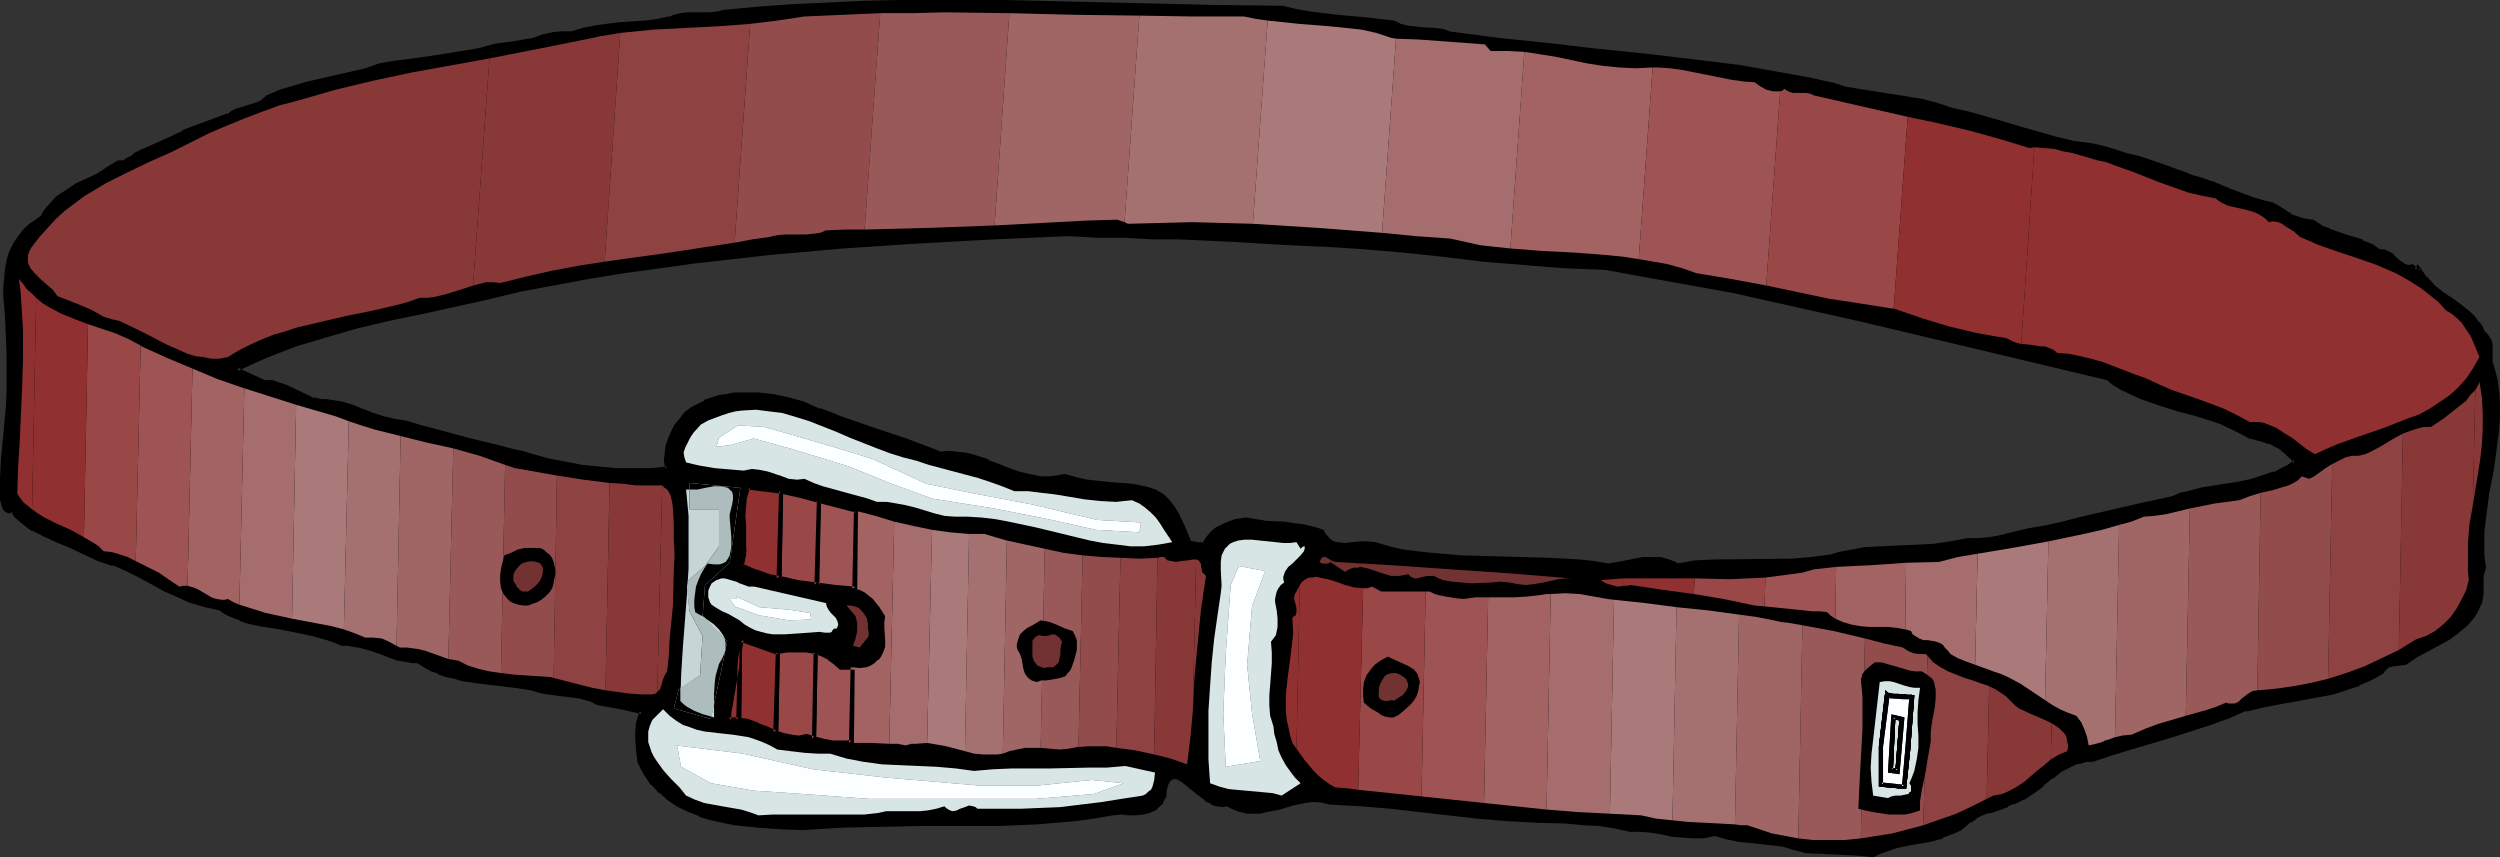 <?xml version="1.0" encoding="UTF-8" standalone="no"?>
<svg
   version="1.0"
   width="129.937mm"
   height="44.558mm"
   id="svg133"
   sodipodi:docname="Belt 09.wmf"
   xmlns:inkscape="http://www.inkscape.org/namespaces/inkscape"
   xmlns:sodipodi="http://sodipodi.sourceforge.net/DTD/sodipodi-0.dtd"
   xmlns="http://www.w3.org/2000/svg"
   xmlns:svg="http://www.w3.org/2000/svg">
  <rect width="100%" height="100%" fill="#333333" stroke="none"/>
  <sodipodi:namedview
     id="namedview133"
     pagecolor="#ffffff"
     bordercolor="#000000"
     borderopacity="0.25"
     inkscape:showpageshadow="2"
     inkscape:pageopacity="0.0"
     inkscape:pagecheckerboard="0"
     inkscape:deskcolor="#d1d1d1"
     inkscape:document-units="mm" />
  <defs
     id="defs1">
    <pattern
       id="WMFhbasepattern"
       patternUnits="userSpaceOnUse"
       width="6"
       height="6"
       x="0"
       y="0" />
  </defs>
  <path
     style="fill:#000000;fill-opacity:1;fill-rule:evenodd;stroke:none"
     d="m 253.065,47.678 -5.494,-0.323 -5.333,-0.323 -10.504,-0.323 -5.333,-0.162 -5.333,-0.162 -5.494,-0.162 -5.656,-0.162 -14.867,0.646 -14.706,0.646 -14.706,1.131 -14.544,1.131 -7.272,0.808 -7.11,0.808 -7.11,0.97 -7.11,0.97 -6.949,1.131 -6.949,1.293 -6.787,1.293 -6.787,1.616 -12.443,2.748 -6.141,1.455 -6.302,1.455 -6.141,1.616 -5.979,1.939 -2.909,0.97 -2.909,1.293 -2.909,1.131 -2.909,1.455 5.494,2.424 1.454,0.162 1.616,0.485 1.293,0.485 1.293,0.646 2.747,1.293 1.293,0.485 1.454,0.323 h 0.97 l 1.131,0.162 1.939,0.323 2.101,0.646 2.101,0.808 1.939,0.646 2.101,0.808 2.101,0.485 1.131,0.162 h 1.131 l 3.07,1.131 3.07,0.808 5.979,1.616 5.979,1.455 3.232,0.808 1.454,0.323 1.616,0.485 3.555,0.97 3.394,0.646 3.232,0.485 3.394,0.485 3.394,0.323 h 3.232 l 3.394,-0.162 3.394,-0.323 -0.162,-1.455 0.162,-1.455 0.162,-1.293 0.323,-1.455 0.646,-1.293 0.808,-1.293 0.808,-1.293 0.97,-1.131 1.131,-0.808 1.293,-0.808 1.293,-0.646 1.293,-0.485 1.454,-0.485 1.454,-0.323 1.616,-0.162 1.454,-0.162 h 3.07 l 3.07,0.485 2.909,0.485 2.909,0.97 3.232,1.293 3.394,1.293 6.787,2.424 6.787,2.263 3.394,1.293 3.394,1.293 1.454,-0.162 1.616,0.162 1.616,0.162 1.616,0.323 2.909,0.97 2.909,1.293 3.07,0.97 1.454,0.485 1.454,0.323 1.616,0.323 h 1.454 l 1.616,-0.162 1.616,-0.323 2.262,0.646 2.262,0.485 4.363,0.485 4.525,0.323 2.262,0.323 2.101,0.646 1.454,0.97 1.131,1.131 0.97,1.131 0.646,1.293 1.293,2.748 1.293,2.748 1.616,0.323 0.646,0.162 h 0.646 l 0.646,-1.293 0.97,-0.97 0.97,-0.808 1.131,-0.485 1.131,-0.646 1.131,-0.323 1.131,-0.162 1.131,-0.323 1.939,0.485 1.778,0.323 3.717,0.162 1.778,0.162 1.939,0.323 1.939,0.323 1.778,0.646 0.485,0.808 0.485,0.646 0.485,0.485 0.485,0.323 0.646,0.162 0.646,0.162 h 1.454 l 2.909,-0.162 h 1.454 l 1.293,0.162 2.747,0.646 2.747,0.646 2.909,0.485 2.909,0.323 5.656,0.485 5.818,0.162 5.818,0.162 5.818,0.162 5.818,0.323 2.909,0.323 2.909,0.323 3.394,-0.646 3.394,-0.485 1.616,-0.162 1.616,0.162 1.616,0.485 0.97,0.323 0.808,0.323 3.717,-0.485 3.717,-0.162 7.595,-0.162 h 7.595 l 3.717,-0.323 3.878,-0.485 1.616,-0.485 1.616,-0.323 3.232,-0.646 3.394,-0.323 h 3.394 l 6.949,-0.323 3.394,-0.485 3.394,-0.646 h 1.939 l 2.101,-0.323 1.939,-0.323 1.939,-0.323 4.04,-0.97 1.778,-0.485 1.939,-0.162 2.909,-0.808 3.07,-0.646 6.302,-1.455 6.141,-1.455 3.07,-0.646 3.07,-0.808 1.454,-0.485 1.454,-0.485 3.07,-0.646 3.232,-0.646 3.07,-0.485 3.07,-0.485 3.07,-0.97 1.454,-0.485 1.454,-0.646 1.293,-0.808 1.293,-0.808 -0.646,-0.97 -0.97,-0.97 -0.97,-0.808 -1.131,-0.646 -1.293,-0.646 -1.293,-0.485 -1.293,-0.323 -1.293,-0.162 -1.778,-0.97 -1.616,-0.97 -1.778,-0.646 -1.778,-0.646 -3.555,-1.293 -3.555,-0.97 -3.717,-1.131 -3.555,-1.293 -1.616,-0.808 -1.778,-0.808 -1.616,-0.97 -1.616,-0.97 -24.402,-5.98 -24.563,-5.818 -12.282,-2.748 -12.443,-2.586 -12.443,-2.424 -12.605,-2.101 -8.08,-0.485 -8.08,-0.485 -7.918,-0.808 -7.757,-0.97 -7.757,-0.808 -7.595,-0.646 -7.595,-0.485 z m 20.685,-43.153 1.293,0.485 1.293,0.323 1.454,0.162 1.293,0.162 2.909,0.162 1.293,0.323 1.293,0.485 9.534,1.131 9.696,1.131 9.696,0.97 9.534,1.131 9.373,0.97 9.211,1.293 9.211,1.616 4.525,0.808 4.363,0.97 2.586,0.646 2.909,0.646 2.909,0.485 3.07,0.485 3.232,0.485 3.07,0.485 2.909,0.808 2.909,0.97 3.555,0.808 3.394,0.97 3.394,0.97 3.232,0.97 3.394,0.97 3.394,0.97 3.394,0.646 3.717,0.646 2.101,0.485 2.262,0.646 2.586,0.646 2.586,0.808 5.171,1.778 2.586,0.97 2.586,0.97 1.778,0.485 1.939,0.646 3.717,1.616 4.04,1.455 2.101,0.646 2.101,0.485 1.778,1.131 2.101,1.131 0.97,0.485 0.97,0.323 1.131,0.162 0.97,0.162 1.616,0.97 1.616,0.808 3.232,0.97 1.616,0.646 1.616,0.485 1.616,0.808 1.616,0.97 h 0.646 l 0.485,0.162 0.808,0.323 0.808,0.646 1.454,1.293 0.646,0.485 0.808,0.162 h 0.485 0.485 l 0.808,0.646 0.323,-0.323 0.646,0.97 0.808,0.97 1.616,1.616 1.778,1.455 1.778,1.293 1.778,1.293 1.778,1.455 0.808,0.808 0.646,0.97 0.646,0.97 0.646,0.97 0.485,0.485 0.323,0.323 0.323,0.808 0.162,0.808 v 1.616 0.808 l 0.162,0.97 0.323,0.97 0.485,2.263 0.323,2.424 0.162,2.424 v 2.424 l -0.162,2.424 -0.323,2.586 -0.646,4.849 -0.485,2.586 -0.485,2.586 -0.646,5.01 -0.323,2.424 v 2.424 2.424 l 0.323,2.424 -0.323,0.97 v 0.808 1.778 l -0.162,1.616 -0.162,0.97 -0.162,0.808 -0.485,1.293 -0.646,0.97 -0.808,0.97 -0.646,0.808 -1.778,1.455 -1.939,1.293 -2.101,1.293 -2.101,1.131 -2.101,1.131 -1.939,1.293 -1.293,0.162 -1.293,0.162 -0.646,0.162 -0.485,0.323 -0.485,0.323 -0.323,0.646 -1.454,0.808 -1.616,0.97 -1.616,0.646 -1.616,0.485 -3.232,1.131 -3.555,0.808 -6.949,1.131 -3.555,0.646 -3.394,0.808 -3.555,1.455 -3.717,1.293 -7.595,2.424 -7.595,2.263 -3.717,1.131 -3.717,1.455 h -1.293 l -0.97,0.162 -1.131,0.162 -0.97,0.485 -2.101,1.131 -1.778,1.293 -1.778,1.455 -1.778,1.455 -1.939,1.131 -0.97,0.646 -0.97,0.323 -1.131,0.485 -1.293,0.485 -2.424,0.808 -1.293,0.485 -1.293,0.646 -1.131,0.646 -1.131,0.97 -0.97,0.646 -0.97,0.485 -2.262,0.97 -2.262,0.646 -4.686,0.808 -2.262,0.646 -2.262,0.646 -1.131,0.485 -0.97,0.646 -3.07,-0.485 -3.232,-0.162 -3.394,-0.162 -3.555,-0.162 -2.262,-0.646 -2.262,-0.485 -4.363,-0.646 -4.525,-0.485 -2.101,-0.323 -2.424,-0.646 -2.101,0.323 h -2.101 -2.101 l -2.101,-0.323 -2.101,-0.323 -2.101,-0.323 -1.939,-0.323 h -1.939 l -1.454,-0.323 -1.616,-0.323 -3.07,-0.323 -3.07,-0.323 -3.232,-0.323 -6.141,-0.162 -5.818,-0.323 -5.818,-0.485 -5.656,-0.646 -11.312,-1.293 -5.818,-0.485 -5.979,-0.323 -1.293,-0.323 -1.131,-0.162 h -1.293 l -1.293,0.162 -2.424,0.485 -2.586,0.808 -2.424,0.485 -1.293,0.323 h -1.293 -1.293 l -1.293,-0.323 -1.293,-0.323 -1.293,-0.646 h -0.97 l -1.131,-0.162 -0.97,-0.323 -0.97,-0.646 -1.939,-1.455 -0.97,-0.808 -0.808,-0.646 -0.808,-0.646 -0.808,-0.485 -0.646,-0.323 h -0.646 l -0.323,0.162 -0.646,0.485 -0.162,0.323 -0.162,0.485 -0.323,0.646 v 0.646 l -0.162,0.97 -0.323,0.808 -0.485,0.646 -0.485,0.485 -0.485,0.485 -0.485,0.323 -0.485,0.323 -1.293,0.323 h -1.454 -1.454 -1.454 -1.616 l -3.717,0.646 -3.717,0.485 -3.717,0.323 -3.717,0.323 -7.595,0.323 -7.757,0.162 h -7.595 -7.757 l -7.595,0.162 -7.757,0.485 -4.363,-0.162 -2.262,-0.162 -2.262,-0.162 -4.686,-0.485 -2.262,-0.485 -2.101,-0.485 -2.262,-0.646 -2.101,-0.808 -1.939,-1.131 -1.939,-1.131 -1.778,-1.455 -1.454,-1.616 -1.454,-1.939 -0.646,-1.131 -0.485,-1.131 -0.485,-2.586 v -2.424 l 0.162,-2.424 0.323,-1.293 0.485,-1.131 -2.101,-0.485 -2.262,-0.485 -4.525,-0.808 -0.97,-0.646 -1.293,-0.323 -1.131,-0.323 -1.293,-0.162 -1.293,-0.162 h -1.293 l -2.586,-0.323 -1.616,-0.485 -1.454,-0.485 -3.394,-0.485 -6.787,-0.808 -3.232,-0.485 -1.616,-0.323 -1.616,-0.485 -1.454,-0.485 -1.454,-0.646 -1.454,-0.646 -1.131,-0.97 H 81.123 80.154 l -1.939,-0.485 -1.778,-0.485 -1.778,-0.646 -1.778,-0.646 -1.778,-0.485 -1.939,-0.485 -0.97,-0.162 h -0.97 l -1.454,-0.646 -1.454,-0.485 -3.07,-0.808 -3.07,-0.646 -3.232,-0.485 -3.07,-0.485 -3.07,-0.808 -1.454,-0.485 -1.454,-0.646 -1.454,-0.646 -1.293,-0.808 -2.747,-0.646 -2.747,-0.808 -2.586,-0.97 -2.586,-1.293 -5.01,-2.586 -2.586,-1.293 -2.586,-1.131 -1.454,-0.323 -1.454,-0.646 -5.494,-2.424 -2.586,-1.131 -2.424,-1.131 -2.424,-1.293 -1.131,-0.646 -1.131,-0.808 -0.97,-0.97 -0.808,-0.97 H 1.778 1.454 L 1.131,100.043 0.97,99.72 0.646,98.589 0.485,98.265 0.323,97.781 0.485,94.063 0.646,90.508 0.97,87.114 1.293,83.72 1.616,80.326 1.778,76.931 V 73.376 L 1.616,69.659 V 65.78 L 1.293,62.062 1.131,58.183 V 56.406 L 1.293,54.628 1.454,52.85 1.778,51.234 2.262,49.618 2.909,48.163 3.878,46.708 5.01,45.254 6.464,43.961 8.242,42.668 8.888,41.698 9.696,40.567 l 1.616,-1.616 1.778,-1.293 2.101,-1.131 2.101,-1.131 1.939,-0.97 2.101,-1.131 1.939,-1.455 0.485,0.162 0.485,-0.162 0.646,-0.162 1.131,-0.808 0.646,-0.485 0.485,-0.323 0.646,-0.162 4.04,-1.939 4.202,-1.939 4.363,-1.778 4.363,-1.455 0.808,-0.646 0.97,-0.485 1.131,-0.323 0.97,-0.162 1.131,-0.323 0.97,-0.323 0.97,-0.646 0.97,-0.808 2.424,-0.97 2.747,-0.808 2.747,-0.808 2.747,-0.646 2.909,-0.646 2.909,-0.646 2.747,-0.808 2.747,-0.808 2.586,-0.485 2.747,-0.485 5.818,-0.646 5.818,-0.97 2.909,-0.485 2.909,-0.808 3.555,-0.485 1.778,-0.323 2.101,-0.323 1.778,-0.646 1.939,-0.485 1.939,-0.323 1.939,0.162 2.101,-0.808 2.262,-0.485 2.424,-0.323 2.586,-0.162 4.848,-0.485 2.424,-0.162 2.424,-0.485 0.97,-0.485 1.131,-0.162 1.293,-0.162 h 4.525 l 1.454,-0.162 1.454,-0.323 6.787,-0.646 6.787,-0.485 6.787,-0.485 6.949,-0.162 6.787,-0.162 h 6.949 13.898 l 13.898,0.323 13.736,0.323 13.574,0.323 13.251,0.162 2.909,0.646 2.747,0.323 5.333,0.808 5.333,0.485 2.909,0.323 z"
     id="path1" />
  <path
     style="fill:#000000;fill-opacity:1;fill-rule:evenodd;stroke:none"
     d="m 253.065,47.193 -5.494,-0.323 -5.333,-0.323 -10.504,-0.323 -5.333,-0.162 -5.333,-0.162 -5.494,-0.162 -5.656,-0.162 -14.867,0.646 -14.706,0.808 -14.706,0.97 h -0.162 l -14.544,1.293 -7.11,0.646 -7.11,0.808 -7.11,0.97 -7.11,0.97 -6.949,1.293 -6.949,1.131 -6.787,1.455 h -0.162 l -6.787,1.455 -12.443,2.748 h 0.162 l -6.302,1.455 v 0 l -6.141,1.455 -6.141,1.616 -6.141,1.939 -2.909,1.131 v 0 l -3.07,1.131 v 0 l -2.747,1.293 -3.717,1.778 6.302,2.909 1.616,0.162 v 0 l 1.454,0.323 1.293,0.646 v -0.162 l 4.04,1.939 1.293,0.646 1.454,0.323 h 1.131 1.131 -0.162 l 2.101,0.485 v 0 l 1.939,0.646 2.101,0.646 h -0.162 l 2.101,0.808 v 0 l 2.101,0.646 2.101,0.646 h 0.162 l 0.97,0.162 h 0.162 1.131 -0.162 l 3.07,0.97 3.07,0.97 5.979,1.455 5.979,1.616 3.232,0.808 1.616,0.323 1.616,0.485 3.394,0.808 v 0 l 3.394,0.808 3.394,0.485 3.394,0.485 3.232,0.323 h 0.162 3.232 l 3.394,-0.162 v 0 l 3.878,-0.323 -0.162,-1.939 v 0 -1.455 0.162 l 0.162,-1.455 v 0 l 0.485,-1.293 v 0 l 0.485,-1.293 v 0 l 0.808,-1.293 0.97,-1.131 h -0.162 l 0.97,-1.131 v 0 l 1.131,-0.808 1.293,-0.808 h -0.162 l 1.293,-0.646 v 0.162 l 1.293,-0.485 1.454,-0.485 v 0 l 1.454,-0.323 1.454,-0.162 v 0 l 1.454,-0.162 h 3.07 -0.162 l 3.07,0.485 3.07,0.485 h -0.162 l 2.909,0.808 v 0 l 3.232,1.455 v 0 l 3.232,1.293 h 0.162 l 6.787,2.263 6.787,2.424 3.394,1.293 v 0 l 3.394,1.131 h 1.778 -0.162 1.616 l 1.616,0.323 h -0.162 l 1.616,0.323 2.909,0.97 v -0.162 l 2.909,1.293 h 0.162 l 2.909,1.131 1.454,0.485 h 0.162 l 1.454,0.323 1.616,0.162 v 0 l 1.454,0.162 h 0.162 l 1.616,-0.162 1.616,-0.323 h -0.323 l 2.262,0.646 h 0.162 l 2.101,0.485 4.525,0.323 4.525,0.485 2.101,0.323 v 0 l 2.101,0.646 v 0 l 1.293,0.808 v 0 l 1.131,1.131 v -0.162 l 0.808,1.293 v -0.162 l 0.808,1.455 1.293,2.748 1.293,2.748 1.778,0.485 h 0.808 0.808 l 0.97,-1.293 h -0.162 l 0.97,-0.97 h -0.162 l 1.131,-0.808 -0.162,0.162 1.131,-0.646 1.131,-0.485 v 0 l 1.131,-0.323 1.131,-0.323 v 0 l 1.131,-0.162 h -0.323 l 1.939,0.485 v 0 l 1.939,0.162 v 0 l 3.717,0.323 v 0 l 1.778,0.162 1.778,0.323 1.939,0.323 v 0 l 1.778,0.646 -0.162,-0.162 0.323,0.808 0.646,0.646 0.485,0.485 v 0 l 0.646,0.323 0.646,0.323 h 0.162 l 0.646,0.162 v 0 h 1.454 v 0 l 2.909,-0.162 v 0 l 1.454,-0.162 h -0.162 l 1.454,0.162 h -0.162 l 2.747,0.808 2.909,0.646 v 0 l 2.747,0.485 2.909,0.323 5.656,0.485 h 0.162 l 5.818,0.162 5.818,0.162 h 5.818 l 5.818,0.485 v 0 l 2.909,0.162 2.909,0.485 3.394,-0.646 3.394,-0.485 1.616,-0.162 h -0.162 l 1.616,0.162 v 0 l 1.616,0.323 0.97,0.323 h -0.162 l 0.97,0.485 3.878,-0.485 v 0 l 3.717,-0.323 H 352.126 l 3.717,-0.323 h 0.162 l 3.878,-0.485 1.454,-0.485 1.778,-0.485 h -0.162 l 3.394,-0.485 3.394,-0.323 h -0.162 l 3.394,-0.162 6.949,-0.323 v 0 l 3.394,-0.323 3.394,-0.808 v 0 h 1.939 l 2.101,-0.162 1.939,-0.323 h 0.162 l -0.323,-0.808 v 0 l -1.939,0.323 -1.939,0.162 v 0 h -2.101 l -3.394,0.646 -3.394,0.485 h 0.162 l -6.949,0.323 -3.394,0.162 v 0 l -3.394,0.162 -3.232,0.646 h -0.162 l -1.616,0.323 -1.616,0.485 v 0 l -3.717,0.485 v 0 l -3.717,0.323 -15.19,0.162 -3.717,0.162 h -0.162 l -3.717,0.646 h 0.323 l -0.808,-0.485 h -0.162 l -0.808,-0.323 -1.616,-0.485 h -0.162 -1.616 -0.162 -1.616 l -3.232,0.646 -3.555,0.646 h 0.162 l -2.909,-0.485 -2.747,-0.323 h -0.162 l -5.818,-0.323 -5.818,-0.162 -5.818,-0.162 -5.818,-0.162 v 0 l -5.656,-0.485 -2.909,-0.323 -2.747,-0.323 v 0 l -2.747,-0.646 -2.747,-0.808 v 0 l -1.454,-0.162 h -1.454 -0.162 l -2.909,0.323 h 0.162 l -1.454,-0.162 h 0.162 -0.808 0.162 l -0.646,-0.323 0.162,0.162 -0.646,-0.485 0.162,0.162 -0.485,-0.485 v 0 l -0.485,-0.646 v 0.162 l -0.485,-0.97 -1.939,-0.646 h -0.162 l -1.939,-0.485 -1.778,-0.162 -1.778,-0.323 h -0.162 l -3.717,-0.162 h 0.162 l -1.939,-0.323 v 0 l -1.939,-0.323 -1.131,0.162 v 0 l -1.131,0.162 -1.293,0.485 v 0 l -1.131,0.485 -1.293,0.646 -0.97,0.808 v 0 l -0.97,1.131 -0.646,1.131 0.323,-0.162 h -0.646 0.162 -0.808 l -1.616,-0.323 0.323,0.162 -1.131,-2.748 -1.293,-2.748 -0.808,-1.293 v 0 l -0.97,-1.293 -1.131,-1.131 -1.616,-0.97 -2.101,-0.646 h -0.162 l -2.262,-0.485 -4.363,-0.323 -4.525,-0.485 -2.262,-0.485 h 0.162 l -2.424,-0.646 -1.616,0.323 -1.616,0.162 v 0 h -1.454 v 0 l -1.454,-0.323 -1.616,-0.323 h 0.162 l -1.454,-0.323 -3.07,-1.131 h 0.162 l -3.07,-1.131 v -0.162 l -3.07,-0.97 -1.454,-0.323 v 0 l -1.616,-0.162 -1.616,-0.162 h -0.162 l -1.616,0.162 h 0.323 l -3.394,-1.293 v 0 l -3.394,-1.293 -6.787,-2.263 -6.949,-2.424 h 0.162 l -3.394,-1.293 v 0.162 l -3.232,-1.455 v 0 l -2.909,-0.808 v 0 l -3.07,-0.646 -3.07,-0.323 v 0 h -3.07 -1.454 -0.162 l -1.454,0.323 -1.454,0.162 v 0 l -1.454,0.485 -1.454,0.485 v 0.162 l -1.293,0.646 v 0 l -1.293,0.646 -1.293,0.97 -0.97,1.293 v 0 l -0.97,1.131 -0.646,1.293 v 0 l -0.646,1.455 v 0 l -0.485,1.455 v 0 l -0.162,1.455 v 0 l -0.162,1.455 v 0.162 l 0.323,1.455 0.323,-0.485 -3.394,0.323 v 0 h -3.394 -3.232 v 0 l -3.394,-0.323 -3.232,-0.323 -3.394,-0.646 -3.394,-0.646 v 0 l -3.394,-0.97 -1.616,-0.485 -1.616,-0.323 -3.07,-0.808 -5.979,-1.455 -5.979,-1.616 -3.07,-0.808 -3.232,-0.97 -1.131,-0.162 v 0 l -1.131,-0.162 h 0.162 l -2.101,-0.485 -2.101,-0.646 v 0 L 71.427,80.326 h -0.162 l -1.939,-0.808 -2.101,-0.646 v 0 l -2.101,-0.323 v 0 l -1.131,-0.162 h -0.97 v 0 L 61.731,78.063 v 0.162 l -1.293,-0.646 -4.04,-1.939 v 0 L 54.944,75.154 53.49,74.669 v 0 h -1.616 0.162 l -5.333,-2.424 v 0.646 l 2.747,-1.293 2.909,-1.293 v 0 l 2.909,-1.131 v 0 l 2.909,-1.131 5.979,-1.778 6.141,-1.778 6.141,-1.455 v 0 l 6.302,-1.293 v 0 l 12.443,-2.748 6.787,-1.616 h -0.162 l 6.949,-1.293 6.949,-1.293 6.949,-1.131 7.11,-0.97 6.949,-0.97 7.272,-0.808 7.11,-0.808 14.544,-1.293 v 0 l 14.706,-0.97 14.706,-0.808 14.867,-0.646 5.656,0.323 h 5.494 l 5.333,0.323 h 5.333 l 10.504,0.485 5.333,0.323 5.494,0.323 z"
     id="path2" />
  <path
     style="fill:#000000;fill-opacity:1;fill-rule:evenodd;stroke:none"
     d="m 392.849,106.023 1.939,-0.485 3.878,-0.808 v 0 l 1.939,-0.485 1.939,-0.162 v 0 l 2.909,-0.808 3.07,-0.808 6.141,-1.455 6.302,-1.293 3.07,-0.808 3.07,-0.646 1.454,-0.485 1.454,-0.485 3.07,-0.646 h -0.162 l 3.232,-0.646 3.07,-0.485 3.232,-0.485 v 0 l 3.07,-0.97 1.454,-0.485 v -0.162 l 1.454,-0.646 1.454,-0.808 v 0 l 1.616,-1.131 -0.97,-1.293 v 0 l -0.97,-0.97 v 0 l -1.131,-0.808 -2.424,-1.293 V 86.305 l -1.293,-0.323 -1.293,-0.485 h -0.162 l -1.293,-0.162 h 0.162 l -1.616,-0.97 v 0 l -1.778,-0.808 -1.616,-0.808 h -0.162 l -1.778,-0.646 -3.555,-1.293 -3.555,-0.97 -3.717,-1.131 -3.555,-1.293 v 0.162 l -1.616,-0.808 -1.778,-0.808 v 0 l -1.454,-0.97 -1.778,-1.131 -24.402,-5.98 -24.563,-5.818 -12.282,-2.748 h -0.162 l -12.282,-2.586 -12.605,-2.424 -12.605,-2.101 v 0 l -8.08,-0.485 v 0 l -7.918,-0.485 -7.918,-0.808 -7.918,-0.808 -7.757,-0.808 -7.595,-0.808 v 0 l -7.595,-0.485 -7.434,-0.323 v 0.97 l 7.434,0.323 7.595,0.485 h -0.162 l 7.595,0.646 7.757,0.808 7.918,0.97 7.918,0.646 7.918,0.646 h 0.162 l 8.08,0.323 v 0 l 12.443,2.263 12.605,2.263 12.282,2.748 v 0 l 12.282,2.748 24.563,5.818 24.402,5.818 v 0 l 1.454,1.131 1.616,0.97 h 0.162 l 1.616,0.808 1.778,0.808 v 0 l 3.717,1.293 3.555,1.131 3.717,0.97 3.555,1.131 1.778,0.646 h -0.162 l 1.778,0.808 1.616,0.808 v 0 l 1.778,0.97 1.454,0.323 h -0.162 l 1.293,0.323 1.293,0.485 v -0.162 l 1.131,0.646 1.293,0.646 h -0.162 l 0.97,0.808 v 0 l 0.97,0.97 v -0.162 l 0.646,0.97 0.162,-0.646 -1.293,0.97 v 0 l -1.293,0.646 -1.454,0.808 v -0.162 l -1.454,0.485 -2.909,0.97 v 0 l -3.07,0.646 -3.232,0.485 -3.07,0.485 h -0.162 l -3.07,0.808 -1.454,0.323 -1.454,0.646 -2.909,0.646 -3.07,0.646 -6.302,1.455 -6.302,1.455 -3.07,0.808 -2.909,0.646 h 0.162 l -1.939,0.323 -1.939,0.323 v 0 l -4.04,0.97 -1.939,0.485 z"
     id="path3" />
  <path
     style="fill:#000000;fill-opacity:1;fill-rule:evenodd;stroke:none"
     d="m 273.75,5.01 h -0.162 l 1.293,0.485 v 0 l 1.293,0.323 v 0 l 1.454,0.162 1.454,0.162 v 0 l 2.909,0.162 h -0.162 l 1.293,0.323 v 0 l 1.293,0.485 9.696,1.131 9.696,1.131 9.534,0.97 9.534,0.97 9.534,1.131 9.211,1.293 9.211,1.455 4.363,0.97 4.363,0.808 v 0 l 2.586,0.808 h 0.162 l 2.747,0.646 3.07,0.485 3.07,0.323 3.07,0.485 3.07,0.646 v 0 l 2.909,0.646 2.909,0.97 3.555,0.97 3.394,0.97 3.394,0.97 3.394,0.97 3.232,0.97 3.394,0.808 3.394,0.808 h 0.162 l 3.717,0.646 h -0.162 l 2.101,0.485 2.262,0.646 2.586,0.646 2.586,0.808 5.171,1.778 2.747,0.97 h -0.162 l 2.586,0.97 v 0 l 1.778,0.485 1.939,0.485 h -0.162 l 3.878,1.616 v 0 l 4.04,1.616 v 0 l 2.101,0.485 2.101,0.485 v 0 l 1.778,1.131 1.939,1.131 v 0 l 1.131,0.485 v 0 l 0.97,0.323 1.131,0.323 h 1.131 -0.162 l 1.616,0.97 v 0 l 1.616,0.808 h 0.162 l 3.07,1.131 1.778,0.485 1.454,0.646 v -0.162 l 1.616,0.808 v 0 l 1.616,1.131 h 0.808 -0.162 l 0.485,0.162 v -0.162 l 0.808,0.485 v 0 l 0.646,0.485 v 0 l 1.454,1.293 v 0 l 0.808,0.485 0.97,0.323 h 0.485 l 0.646,-0.162 h -0.485 l 1.293,0.97 0.646,-0.808 h -0.808 l 0.646,1.131 0.646,0.97 h 0.162 l 1.616,1.616 h 0.162 l 1.616,1.455 v 0.162 l 1.939,1.293 1.778,1.293 -0.162,-0.162 1.778,1.455 0.808,0.808 0.646,0.97 V 63.679 l 0.646,0.97 v 0 l 0.646,1.131 0.485,0.485 -0.162,-0.162 0.323,0.485 v 0 l 0.485,0.646 h -0.162 l 0.162,0.808 v -0.162 1.616 -0.162 0.97 l 0.162,1.131 0.323,0.97 0.485,2.263 v 0 l 0.485,2.263 v 0 2.424 2.424 -0.162 l -0.162,2.586 -0.162,2.424 -0.808,5.01 -0.485,2.586 -0.485,2.424 -0.646,5.01 -0.162,2.586 v 0 l -0.162,2.424 0.162,2.424 v 0.162 l 0.162,2.263 v -0.162 l -0.162,0.97 v 0.162 l -0.162,0.808 v 1.778 l -0.162,1.616 v 0 0.808 0 l -0.323,0.97 v -0.162 l -0.485,1.131 v 0 l -0.646,1.131 -0.646,0.808 v 0 l -0.646,0.808 -1.778,1.455 v 0 l -1.939,1.293 -1.939,1.131 v 0 l -2.101,1.131 -2.101,1.293 v 0 l -1.939,1.293 h 0.162 -1.293 l -1.293,0.162 -0.808,0.162 -0.485,0.485 -0.646,0.323 -0.323,0.808 0.162,-0.162 -1.616,0.808 v 0 l -1.454,0.808 -1.616,0.808 0.162,-0.162 -1.778,0.646 -3.232,0.97 -3.555,0.808 h 0.162 l -7.11,1.293 -3.394,0.646 v 0 l -3.555,0.646 v 0.162 l -3.717,1.455 0.162,-0.162 -3.717,1.455 -7.595,2.263 -7.595,2.263 -3.717,1.293 -3.717,1.293 h 0.162 -1.293 l -1.131,0.162 v 0 l -1.131,0.323 -0.97,0.485 -2.101,0.97 v 0 l -1.939,1.455 v 0 l -1.778,1.455 v 0 l -1.778,1.455 -1.778,1.131 v 0 l -0.97,0.485 v 0 l -0.97,0.323 v 0.162 l -1.131,0.485 v -0.162 l -1.293,0.485 -2.424,0.808 v 0.162 l -1.293,0.485 -1.293,0.485 h -0.162 l -1.131,0.808 v 0 l -0.97,0.97 v 0 l -1.131,0.646 h 0.162 l -1.131,0.485 -2.101,0.97 v -0.162 l -2.101,0.646 v 0 l -4.686,0.97 h -0.162 l -2.262,0.485 -2.262,0.808 v 0 l -1.131,0.485 -0.97,0.485 h 0.323 l -3.232,-0.485 v 0 l -3.232,-0.162 h -3.394 l -3.555,-0.323 h 0.162 l 3.394,1.131 3.394,0.162 3.232,0.162 h -0.162 l 3.394,0.323 1.131,-0.646 0.97,-0.323 v 0 l 2.262,-0.808 2.262,-0.485 v 0 l 4.686,-0.808 v 0 l 2.262,-0.646 v -0.162 l 2.262,-0.808 0.97,-0.485 h 0.162 l 0.97,-0.808 v 0 l 1.131,-0.97 v 0.162 l 1.131,-0.808 h -0.162 l 1.293,-0.646 1.293,-0.485 v 0.162 l 2.424,-0.808 1.293,-0.485 v -0.162 l 1.131,-0.485 v 0.162 l 0.97,-0.485 v 0 l 0.97,-0.485 h 0.162 l 1.939,-1.293 1.778,-1.293 v -0.162 l 1.778,-1.455 v 0.162 l 1.778,-1.455 v 0 l 1.939,-0.97 0.97,-0.485 v 0 l 1.131,-0.162 h -0.162 l 1.131,-0.323 h -0.162 1.293 l 3.878,-1.293 3.717,-1.131 7.595,-2.263 7.595,-2.424 3.555,-1.293 h 0.162 l 3.555,-1.616 v 0.162 l 3.394,-0.808 v 0 l 3.394,-0.646 7.11,-1.293 v 0 l 3.394,-0.646 3.394,-1.131 1.616,-0.485 v -0.162 l 1.616,-0.646 1.616,-0.808 v 0 l 1.616,-0.97 0.323,-0.646 v 0.162 l 0.485,-0.485 0.485,-0.323 -0.162,0.162 0.646,-0.162 1.293,-0.162 1.293,-0.162 2.101,-1.455 v 0 l 2.101,-1.131 2.101,-1.131 v 0 l 2.101,-1.131 1.778,-1.293 0.162,-0.162 1.778,-1.455 0.646,-0.808 0.162,-0.162 0.646,-0.808 0.646,-1.131 v 0 l 0.485,-1.131 0.162,-0.162 0.162,-0.97 v 0 l 0.162,-0.808 v -0.162 -1.616 -1.778 0.162 l 0.162,-0.97 v 0.162 l 0.323,-1.131 -0.323,-2.424 v 0 -2.424 -2.424 0.162 l 0.323,-2.586 0.646,-5.01 0.485,-2.424 0.485,-2.586 0.646,-5.01 0.323,-2.424 0.162,-2.586 v 0 -2.424 l -0.162,-2.424 v 0 l -0.323,-2.424 v 0 l -0.646,-2.424 -0.323,-0.97 v 0 -0.97 0.162 -0.808 0 -1.778 l -0.162,-0.808 -0.485,-0.808 v 0 l -0.323,-0.485 -0.485,-0.485 v 0.162 l -0.485,-1.131 v 0 l -0.646,-0.97 h -0.162 l -0.646,-0.97 -0.808,-0.808 -1.778,-1.455 v 0 l -1.778,-1.293 -1.939,-1.293 v 0 l -1.616,-1.293 v 0 l -1.616,-1.778 v 0.162 l -0.646,-0.97 -1.131,-1.616 -0.646,0.97 0.646,-0.162 -0.97,-0.808 -0.808,0.162 h 0.162 -0.485 0.162 l -0.808,-0.323 h 0.162 l -0.808,-0.485 0.162,0.162 -1.454,-1.293 v -0.162 l -0.808,-0.485 -1.131,-0.485 h -0.485 v 0 h -0.646 0.323 l -1.616,-1.131 h -0.162 l -1.616,-0.646 v -0.162 l -1.616,-0.485 -1.616,-0.485 -3.232,-1.131 h 0.162 l -1.778,-0.646 h 0.162 l -1.778,-1.131 -1.131,-0.162 v 0 l -0.97,-0.162 -0.97,-0.323 v 0 l -0.97,-0.323 v 0 l -1.939,-1.293 -1.939,-1.131 -2.101,-0.485 -2.101,-0.646 v 0 l -3.878,-1.455 v 0 l -3.878,-1.616 h -0.162 l -1.778,-0.646 -1.778,-0.485 v 0 l -2.424,-0.97 h -0.162 l -2.586,-0.97 -5.171,-1.778 -2.747,-0.646 -2.424,-0.808 -2.262,-0.646 -2.101,-0.485 h -0.162 l -3.717,-0.485 h 0.162 l -3.394,-0.808 -3.394,-0.97 -3.394,-0.97 -3.232,-0.97 -3.394,-0.97 -3.394,-0.97 -3.555,-0.808 -2.909,-0.97 -3.07,-0.808 v 0 l -3.07,-0.485 -3.07,-0.485 -3.07,-0.485 -3.07,-0.485 -2.909,-0.485 h 0.162 l -2.586,-0.808 h -0.162 l -4.363,-0.97 -4.525,-0.808 -9.05,-1.616 -9.211,-1.131 -9.534,-1.131 -9.534,-0.97 -9.696,-1.131 -9.534,-0.97 -9.696,-1.293 h 0.162 l -1.293,-0.485 h -0.162 l -1.293,-0.162 v 0 l -2.909,-0.162 h 0.162 l -1.454,-0.162 -1.454,-0.162 h 0.162 l -1.293,-0.323 v 0 l -1.293,-0.646 z"
     id="path4" />
  <path
     style="fill:#000000;fill-opacity:1;fill-rule:evenodd;stroke:none"
     d="m 354.873,166.631 -2.262,-0.646 -2.262,-0.485 v 0 l -4.363,-0.485 -4.525,-0.646 -2.262,-0.323 v 0 l -2.424,-0.646 -2.101,0.323 v 0 l -2.101,0.162 -2.101,-0.162 v 0 l -2.101,-0.323 -2.101,-0.323 -1.939,-0.323 -2.101,-0.162 h -1.939 0.162 l -1.454,-0.485 h -0.162 l -1.454,-0.323 -3.232,-0.323 -3.07,-0.323 -3.232,-0.323 v 0 h -6.141 l -5.818,-0.485 v 0 l -5.656,-0.485 -17.13,-1.939 -5.656,-0.485 h -0.162 l -5.979,-0.323 h 0.162 l -1.293,-0.323 v 0 l -1.293,-0.162 h -1.293 -0.162 l -1.131,0.162 h -0.162 l -2.424,0.646 -2.586,0.646 -2.424,0.646 v 0 l -1.293,0.162 h 0.162 l -1.293,0.162 -1.293,-0.162 v 0 l -1.293,-0.162 h 0.162 l -1.293,-0.485 v 0.162 l -1.454,-0.808 -1.131,0.162 h 0.162 l -0.97,-0.162 v 0 l -0.97,-0.485 v 0.162 l -0.97,-0.646 v 0 l -1.939,-1.455 h 0.162 l -0.97,-0.808 v 0 l -0.97,-0.808 -0.808,-0.485 -0.808,-0.646 -0.808,-0.323 h -0.808 l -0.485,0.162 -0.646,0.646 -0.323,0.485 -0.162,0.485 -0.162,0.646 v 0.162 l -0.162,0.646 -0.162,0.97 0.162,-0.162 -0.323,0.808 v -0.162 l -0.485,0.808 v -0.162 l -0.485,0.485 -0.485,0.485 h 0.162 l -0.485,0.323 v 0 l -0.646,0.162 h 0.162 l -1.293,0.323 h 0.162 -1.454 -1.454 -1.454 -1.616 v 0 l -3.717,0.646 -3.717,0.485 -3.878,0.485 -3.717,0.323 h 0.162 l -7.595,0.323 h -7.757 -7.595 -7.757 l -7.595,0.323 -7.757,0.323 -4.363,-0.162 -2.262,-0.162 h 0.162 l -2.424,-0.162 -4.525,-0.485 -2.262,-0.485 v 0 l -2.262,-0.485 -2.101,-0.646 v 0.162 l -2.101,-0.97 -1.939,-0.97 v 0 l -1.778,-1.131 v 0 l -1.778,-1.455 v 0 l -1.454,-1.616 v 0 l -1.293,-1.778 -0.646,-1.131 v 0 l -0.646,-1.131 0.162,0.162 -0.485,-2.586 v 0 l -0.162,-2.424 v 0 l 0.323,-2.424 v 0.162 l 0.323,-1.293 0.485,-1.616 -2.586,-0.646 -2.101,-0.323 -4.525,-0.97 0.162,0.162 -1.131,-0.646 -1.293,-0.485 -1.131,-0.323 h -0.162 l -1.293,-0.162 h -1.293 l -1.293,-0.162 -2.424,-0.323 v 0 l -1.616,-0.485 -1.616,-0.323 v 0 l -3.394,-0.646 -6.626,-0.808 -3.394,-0.485 v 0 l -1.454,-0.323 -1.616,-0.323 -1.454,-0.646 v 0.162 l -1.454,-0.646 -1.293,-0.808 v 0 l -1.454,-0.808 h -1.131 v 0 l -0.97,-0.162 -1.939,-0.485 h 0.162 l -1.778,-0.485 -1.778,-0.646 -1.778,-0.646 -1.778,-0.485 v 0 l -1.939,-0.485 h -0.97 -1.131 0.162 l -1.454,-0.646 v 0 l -1.454,-0.646 v 0 l -3.07,-0.808 v 0 l -3.232,-0.646 -3.07,-0.485 -3.232,-0.485 h 0.162 l -3.07,-0.808 -1.616,-0.485 0.162,0.162 -1.454,-0.646 -1.454,-0.646 h 0.162 l -1.454,-0.97 -2.909,-0.485 v 0 l -2.747,-0.808 h 0.162 l -2.586,-1.131 -2.586,-1.131 -5.01,-2.586 -2.424,-1.293 -2.747,-1.131 v -0.162 l -1.454,-0.323 -1.454,-0.485 v 0 l -5.494,-2.586 -2.586,-1.131 -2.424,-0.97 -2.424,-1.293 v 0 l -1.131,-0.808 -0.97,-0.646 v 0 l -0.97,-0.97 v 0 L 2.586,99.882 1.778,100.043 H 1.939 L 1.616,99.882 v 0.162 l -0.323,-0.323 0.162,0.162 -0.162,-0.323 v 0 L 1.131,98.589 0.97,98.104 0.808,97.781 v 0 L 0.97,94.063 1.131,90.508 v 0.162 l 0.162,-3.556 0.323,-3.394 0.323,-3.394 v 0 L 2.101,76.931 2.262,73.376 2.101,69.659 V 65.78 L 1.778,62.062 1.616,58.183 v -1.778 -1.778 0.162 L 1.778,53.012 0.808,54.628 v 0 l -0.162,1.778 v 1.778 l 0.323,3.879 0.162,3.717 0.162,3.879 v 3.717 3.556 L 1.131,80.326 V 80.164 l -0.323,3.394 -0.323,3.556 -0.323,3.394 v 0 L 0,94.063 v 3.879 0.323 l 0.162,0.485 0.323,1.131 0.323,0.485 0.485,0.323 0.485,0.162 0.808,-0.162 -0.485,-0.162 0.808,1.131 v 0 l 1.131,0.97 v 0 l 0.97,0.808 1.131,0.808 h 0.162 l 2.262,1.131 2.424,1.131 2.747,1.131 5.494,2.586 v 0 l 1.454,0.485 1.454,0.485 v -0.162 l 2.586,1.131 2.586,1.293 5.01,2.748 2.586,1.131 2.424,1.131 h 0.162 l 2.747,0.808 v 0 l 2.909,0.646 -0.323,-0.162 1.454,0.97 v 0 l 1.454,0.646 1.293,0.485 0.162,0.162 1.454,0.485 3.07,0.646 h 0.162 l 3.07,0.485 3.232,0.646 3.07,0.646 v 0 l 2.909,0.808 v 0 l 1.454,0.485 v 0 l 1.454,0.646 h 1.131 v 0 l 0.97,0.162 1.939,0.323 h -0.162 l 1.778,0.485 1.939,0.646 1.616,0.646 1.778,0.646 h 0.162 l 1.778,0.323 0.97,0.162 h 0.162 1.131 -0.323 l 1.293,0.808 v 0 l 1.454,0.808 1.454,0.485 v 0.162 l 1.454,0.485 1.616,0.323 1.616,0.485 v 0 l 3.394,0.485 6.787,0.808 3.232,0.485 v 0 l 1.616,0.485 1.454,0.323 h 0.162 l 2.424,0.323 1.293,0.162 1.293,0.162 1.293,0.162 v 0 l 1.131,0.323 1.293,0.323 h -0.162 l 1.293,0.646 4.525,0.808 2.101,0.485 2.101,0.485 -0.323,-0.646 -0.485,1.293 -0.323,1.131 v 0 l -0.162,2.424 v 0.162 l 0.162,2.424 v 0.162 l 0.323,2.586 0.646,1.293 v 0 l 0.646,1.131 1.293,1.939 h 0.162 l 1.454,1.616 h 0.162 l 1.616,1.455 v 0 l 1.939,1.293 v 0 l 2.101,0.97 2.101,0.808 v 0.162 l 2.262,0.646 2.262,0.485 v 0 l 2.262,0.485 4.686,0.485 2.262,0.162 v 0 l 2.262,0.162 4.363,0.162 7.757,-0.485 7.595,-0.162 7.757,-0.162 h 7.595 7.757 l 7.595,-0.323 v 0 l 3.717,-0.323 3.878,-0.323 3.555,-0.485 3.717,-0.646 v 0 l 1.616,-0.162 1.454,0.162 h 1.454 l 1.454,-0.162 1.293,-0.323 0.646,-0.323 h 0.162 l 0.485,-0.323 v 0 l 0.485,-0.485 0.485,-0.485 h 0.162 l 0.323,-0.808 v 0 l 0.485,-0.808 v -0.97 l 0.162,-0.646 v 0 l 0.162,-0.646 0.323,-0.485 -0.162,0.162 0.323,-0.485 -0.162,0.162 0.646,-0.485 h -0.323 0.323 v 0 h 0.646 -0.162 l 0.646,0.162 h -0.162 l 0.808,0.485 0.808,0.646 0.97,0.808 -0.162,-0.162 0.97,0.808 v 0 l 1.939,1.455 v 0.162 l 1.131,0.485 v 0.162 l 0.97,0.323 1.293,0.162 0.97,-0.162 h -0.162 l 1.293,0.646 1.293,0.485 h 0.162 l 1.293,0.323 v 0 h 1.293 1.293 v 0 l 1.293,-0.323 v 0 l 2.586,-0.485 2.586,-0.808 2.424,-0.485 v 0 l 1.131,-0.162 v 0 h 1.293 -0.162 l 1.293,0.162 h -0.162 l 1.454,0.323 5.979,0.323 v 0 l 5.818,0.485 16.968,1.939 5.818,0.485 v 0 l 5.818,0.323 6.141,0.162 h -0.162 l 3.232,0.323 3.232,0.162 3.07,0.485 1.454,0.323 v 0 l 1.454,0.323 h 2.101 v 0 l 1.939,0.162 2.101,0.323 2.101,0.485 1.939,0.162 h 0.162 l 2.101,0.162 h 2.101 v 0 l 2.262,-0.485 h -0.162 l 2.262,0.646 v 0 l 2.262,0.485 4.525,0.485 4.363,0.485 v 0 l 2.101,0.646 2.424,0.646 3.555,0.162 z"
     id="path5" />
  <path
     style="fill:#000000;fill-opacity:1;fill-rule:evenodd;stroke:none"
     d="M 1.778,53.012 2.101,51.234 v 0.162 L 2.747,49.779 H 2.586 l 0.808,-1.455 v 0 l 0.808,-1.455 v 0 l 1.131,-1.455 v 0.162 l 1.454,-1.293 v 0 l 1.778,-1.293 0.808,-1.131 0.646,-0.97 v 0 l 1.616,-1.616 -0.162,0.162 1.939,-1.455 1.939,-1.131 v 0 l 2.101,-0.97 1.939,-0.97 h 0.162 l 1.939,-1.293 1.939,-1.293 h -0.323 l 0.646,0.162 0.646,-0.162 0.646,-0.323 h 0.162 l 1.131,-0.808 0.485,-0.323 v 0 l 0.485,-0.323 0.646,-0.323 4.04,-1.939 4.202,-1.939 v 0.162 l 4.363,-1.778 v 0 l 4.363,-1.616 0.97,-0.646 h -0.162 l 0.97,-0.323 v 0 l 0.97,-0.323 1.131,-0.162 0.97,-0.323 1.131,-0.485 1.131,-0.485 0.97,-0.97 h -0.162 l 2.424,-0.97 v 0.162 l 2.586,-0.97 2.747,-0.646 2.909,-0.646 2.909,-0.646 2.747,-0.808 2.909,-0.646 2.586,-0.808 v 0 l 2.747,-0.646 2.747,-0.323 5.656,-0.808 5.818,-0.808 2.909,-0.646 h 0.162 L 97.606,9.536 v 0 l 3.394,-0.646 1.939,-0.323 2.101,-0.162 1.778,-0.646 v 0 l 1.939,-0.485 v 0 l 1.939,-0.323 h -0.162 l 1.939,0.162 2.101,-0.808 v 0 l 2.424,-0.485 2.262,-0.323 2.586,-0.162 5.01,-0.485 2.424,-0.162 2.262,-0.485 1.131,-0.485 h -0.162 l 1.131,-0.323 h 1.454 -0.162 4.686 l 1.454,-0.162 v 0 l 1.454,-0.323 h -0.162 l 6.787,-0.646 6.787,-0.646 v 0 l 6.787,-0.323 6.949,-0.323 h 6.787 l 6.949,-0.162 13.898,0.162 13.898,0.162 13.736,0.485 13.574,0.323 13.251,0.162 v 0 l 2.747,0.485 2.747,0.485 5.333,0.646 5.494,0.646 2.747,0.323 2.909,0.323 0.162,-0.97 -2.909,-0.323 L 268.256,3.394 262.761,2.909 257.429,2.263 254.681,1.778 251.934,1.131 238.521,0.97 224.947,0.646 211.211,0.323 197.313,0 H 183.416 176.467 l -6.787,0.162 -6.949,0.323 -6.787,0.323 h -0.162 l -6.787,0.485 -6.787,0.646 v 0 l -1.293,0.323 v 0 l -1.454,0.162 v 0 h -4.525 v 0 l -1.293,0.162 -1.293,0.323 -1.131,0.485 0.162,-0.162 -2.262,0.485 -2.424,0.323 -5.01,0.323 -2.586,0.323 -2.262,0.323 -2.424,0.485 v 0 l -2.101,0.646 h 0.162 -1.939 v 0 l -1.939,0.162 v 0 l -2.101,0.485 v 0 l -1.778,0.646 h 0.162 l -2.101,0.323 -1.778,0.323 -3.555,0.485 h -0.162 l -2.909,0.808 h 0.162 l -2.909,0.485 -5.979,0.97 -5.656,0.808 -2.747,0.323 -2.747,0.485 v 0 l -2.747,0.97 -2.747,0.646 -2.909,0.646 -2.747,0.646 -2.909,0.646 -2.747,0.808 -2.747,0.808 v 0 l -2.586,1.131 -0.97,0.808 h 0.162 l -0.97,0.485 v 0 l -0.97,0.323 -1.131,0.323 -0.97,0.323 -1.131,0.323 v 0 l -0.97,0.485 -0.808,0.646 v -0.162 l -4.363,1.616 v 0 l -4.363,1.616 v 0.162 l -4.202,1.939 -4.04,1.778 -0.646,0.323 -0.646,0.323 v 0 l -0.485,0.485 -1.293,0.646 h 0.162 l -0.646,0.323 h 0.162 -0.485 0.162 -0.808 l -2.101,1.293 -1.939,1.293 v 0 l -2.101,0.97 -2.101,0.97 v 0 l -1.939,1.293 -1.939,1.293 v 0 L 9.373,40.405 8.565,41.375 7.918,42.506 8.08,42.345 6.302,43.638 H 6.141 l -1.454,1.293 v 0 l -1.131,1.455 v 0 L 2.586,47.84 v 0 l -0.808,1.616 v 0 l -0.485,1.616 v 0.162 l -0.323,1.616 -0.162,1.778 z"
     id="path6" />
  <path
     style="fill:#893838;fill-opacity:1;fill-rule:evenodd;stroke:none"
     d="m 96.152,11.475 -3.232,44.607 -2.424,0.808 -2.586,0.808 -1.293,0.323 -1.293,0.323 -1.454,0.162 h -1.454 l -2.262,0.808 -2.424,0.646 -4.848,1.131 -4.848,0.97 -4.848,1.131 -4.848,1.131 -2.424,0.808 -2.262,0.646 -2.424,0.97 -2.101,0.97 -2.262,1.131 -2.101,1.293 -1.616,0.323 H 41.531 L 39.915,70.143 38.461,69.982 36.845,69.497 35.39,68.85 32.482,67.557 29.411,65.941 26.502,64.487 23.432,63.032 21.978,62.709 20.362,62.224 19.23,61.578 18.099,60.931 15.837,59.961 13.413,58.992 11.312,58.183 10.342,56.891 9.211,55.921 7.918,54.789 6.949,53.82 5.979,52.688 5.656,52.042 5.494,51.557 v -0.646 -0.808 l 0.323,-0.808 0.323,-0.646 1.616,-2.101 1.616,-1.778 1.616,-1.778 1.778,-1.616 1.939,-1.455 1.939,-1.455 1.939,-1.131 2.101,-1.293 4.202,-2.101 4.363,-2.101 4.363,-1.939 4.202,-2.101 3.232,-1.616 3.394,-1.455 3.555,-1.455 3.394,-1.293 3.555,-1.293 3.717,-0.97 7.272,-2.101 7.434,-1.778 7.595,-1.616 z"
     id="path7" />
  <path
     style="fill:#893838;fill-opacity:1;fill-rule:evenodd;stroke:none"
     d="m 92.92,56.082 3.232,-44.607 9.05,-1.778 8.888,-1.778 3.878,-0.808 3.878,-0.646 -3.07,44.931 -5.171,0.808 -5.171,0.97 -5.01,1.131 -5.171,1.293 -1.293,-0.162 h -1.454 l -1.293,0.323 z"
     id="path8" />
  <path
     style="fill:#8e4242;fill-opacity:1;fill-rule:evenodd;stroke:none"
     d="m 118.776,51.395 3.07,-44.931 3.232,-0.323 3.232,-0.323 6.302,-0.323 3.232,-0.162 3.07,-0.162 6.464,-0.485 -3.07,42.991 v 0 l -6.464,0.97 -6.302,0.97 z"
     id="path9" />
  <path
     style="fill:#934c4c;fill-opacity:1;fill-rule:evenodd;stroke:none"
     d="m 144.309,47.678 3.07,-42.991 5.333,-0.646 5.333,-0.808 7.434,-0.323 7.434,-0.323 -3.07,42.506 h -3.878 l -3.717,0.162 -1.131,0.485 -1.293,0.162 -1.454,0.162 h -4.363 l -1.454,0.162 -1.454,0.323 -3.394,0.485 z"
     id="path10" />
  <path
     style="fill:#995959;fill-opacity:1;fill-rule:evenodd;stroke:none"
     d="M 169.841,45.092 172.912,2.586 h 6.302 l 6.302,-0.162 12.766,0.162 -2.909,41.698 -12.928,0.485 -6.302,0.162 z"
     id="path11" />
  <path
     style="fill:#a06666;fill-opacity:1;fill-rule:evenodd;stroke:none"
     d="m 195.374,44.284 2.909,-41.698 12.766,0.323 12.766,0.162 -2.909,40.567 -1.454,-0.485 -5.818,0.162 -5.979,0.323 z"
     id="path12" />
  <path
     style="fill:#a57070;fill-opacity:1;fill-rule:evenodd;stroke:none"
     d="m 220.907,43.638 2.909,-40.567 10.181,0.162 h 10.342 l 2.424,0.485 2.262,0.323 -2.909,39.92 -5.979,-0.162 -5.979,-0.162 -6.141,0.162 -6.464,0.162 z"
     id="path13" />
  <path
     style="fill:#aa7a7a;fill-opacity:1;fill-rule:evenodd;stroke:none"
     d="m 246.117,43.961 2.909,-39.92 6.141,0.646 6.141,0.485 3.07,0.323 3.07,0.323 2.909,0.646 2.909,0.97 0.97,0.162 -2.747,38.143 -12.605,-0.97 z"
     id="path14" />
  <path
     style="fill:#a56d6d;fill-opacity:1;fill-rule:evenodd;stroke:none"
     d="m 271.488,45.739 2.747,-38.143 4.363,0.162 4.525,0.323 4.363,0.323 4.202,0.323 1.131,1.293 h 3.394 l 3.232,0.162 -2.747,38.627 -3.07,-0.323 -2.909,-0.323 -2.909,-0.646 -2.909,-0.646 -6.787,-0.485 z"
     id="path15" />
  <path
     style="fill:#a36363;fill-opacity:1;fill-rule:evenodd;stroke:none"
     d="m 296.697,48.809 2.747,-38.627 3.07,0.485 3.07,0.485 3.07,0.646 3.07,0.646 3.07,0.485 3.232,0.323 3.232,0.162 3.394,-0.162 -2.747,37.658 -3.07,-0.485 -3.232,-0.323 -6.302,-0.485 -6.464,-0.323 z"
     id="path16" />
  <path
     style="fill:#9e5454;fill-opacity:1;fill-rule:evenodd;stroke:none"
     d="m 321.907,50.911 2.747,-37.658 h 0.97 l 2.424,0.162 2.424,0.323 4.848,0.97 4.848,0.97 2.262,0.323 2.262,0.162 0.646,0.485 0.485,0.323 1.131,0.646 1.293,0.323 h 1.454 l -2.747,38.143 -6.949,-1.293 -6.787,-1.131 -2.747,-0.97 -2.909,-0.808 -2.747,-0.485 z"
     id="path17" />
  <path
     style="fill:#994747;fill-opacity:1;fill-rule:evenodd;stroke:none"
     d="m 346.955,56.082 2.747,-38.143 0.485,-0.162 0.323,-0.323 0.485,0.323 0.646,0.323 0.646,0.162 h 0.808 1.778 l 0.808,0.162 0.646,0.323 9.211,2.101 9.211,2.101 -2.747,37.658 h -0.162 -0.162 l -6.141,-0.97 -6.302,-0.97 z"
     id="path18" />
  <path
     style="fill:#913030;fill-opacity:1;fill-rule:evenodd;stroke:none"
     d="m 372.003,60.608 2.747,-37.658 6.141,1.293 6.141,1.455 5.818,1.616 5.818,1.778 0.97,-0.162 -2.586,38.627 -0.808,-0.162 -0.808,-0.323 -1.293,-0.646 -2.909,-0.485 -2.747,-0.485 -2.747,-0.646 -2.747,-0.646 -5.333,-1.616 z"
     id="path19" />
  <path
     style="fill:#913030;fill-opacity:1;fill-rule:evenodd;stroke:none"
     d="m 397.051,67.557 2.586,-38.627 1.939,0.162 1.939,0.162 1.778,0.485 1.778,0.323 3.394,0.97 1.616,0.485 1.616,0.323 2.586,0.97 2.747,0.97 5.333,2.101 2.747,0.97 2.747,0.97 2.747,0.646 2.586,0.485 0.646,0.485 0.485,0.323 1.293,0.646 2.909,0.646 1.293,0.323 1.454,0.485 1.131,0.646 0.646,0.485 0.646,0.646 0.808,-0.162 0.97,0.162 0.808,0.323 0.646,0.485 1.616,0.97 1.293,1.131 3.717,1.616 3.717,1.293 3.878,1.293 3.717,1.293 3.717,1.616 1.778,0.97 1.616,0.97 1.778,1.131 1.616,1.293 1.616,1.293 1.454,1.616 1.293,0.808 0.97,0.808 0.97,0.97 0.808,1.293 0.808,1.131 0.646,1.455 1.131,2.748 -1.293,2.263 -1.293,1.939 -1.616,1.778 -1.778,1.616 -1.939,1.293 -1.939,1.293 -2.101,1.131 -2.262,0.808 -4.525,1.778 -4.686,1.616 -4.525,1.616 -2.262,0.97 -2.101,0.97 -1.616,-0.97 -1.454,-1.131 -1.454,-1.131 -1.616,-0.97 -1.454,-0.97 -1.616,-0.646 -0.808,-0.323 -0.97,-0.162 h -0.808 -0.97 l -2.424,-1.293 -2.586,-1.293 -2.586,-0.97 -2.586,-0.97 -5.171,-1.778 -2.586,-1.131 -2.424,-1.131 -2.262,-0.808 -2.101,-0.808 -4.202,-1.616 -2.262,-0.646 -2.101,-0.485 -2.262,-0.485 -2.262,-0.162 -0.808,-0.646 -0.808,-0.323 -0.808,-0.323 h -0.97 l -1.939,-0.323 z"
     id="path20" />
  <path
     style="fill:#893838;fill-opacity:1;fill-rule:evenodd;stroke:none"
     d="m 129.118,135.923 0.97,-40.567 0.485,0.485 0.485,0.323 0.323,0.485 0.323,0.646 0.323,1.293 0.162,1.293 0.162,2.909 v 2.909 l 0.162,3.394 -0.162,3.232 -0.162,6.626 -0.646,6.626 -0.162,3.232 -0.323,3.071 -0.323,0.485 -0.323,0.646 -0.323,0.97 -0.323,1.131 -0.162,0.323 z"
     id="path21" />
  <path
     style="fill:#893838;fill-opacity:1;fill-rule:evenodd;stroke:none"
     d="m 130.088,95.356 -0.97,40.567 -0.323,0.323 -0.646,0.162 h -2.262 l -2.262,-0.162 -2.424,-0.323 -2.262,-0.323 0.808,-40.728 2.586,0.162 2.586,0.323 h 2.424 2.586 z"
     id="path22" />
  <path
     style="fill:#8e4242;fill-opacity:1;fill-rule:evenodd;stroke:none"
     d="m 119.745,94.871 -0.808,40.728 -2.586,-0.485 -2.586,-0.646 -5.01,-1.293 0.646,-39.759 5.171,0.808 z"
     id="path23" />
  <path
     style="fill:#934c4c;fill-opacity:1;fill-rule:evenodd;stroke:none"
     d="m 109.403,93.417 -0.646,39.759 -0.485,-0.162 -2.424,-0.162 -2.424,-0.162 -2.424,-0.162 -2.586,-0.323 0.808,-40.89 0.97,0.323 0.97,0.323 z"
     id="path24" />
  <path
     style="fill:#995959;fill-opacity:1;fill-rule:evenodd;stroke:none"
     d="m 99.222,91.316 -0.808,40.89 -2.262,-0.323 -2.101,-0.485 -2.101,-0.646 -1.939,-0.97 -1.939,-0.323 0.97,-41.375 5.171,1.455 z"
     id="path25" />
  <path
     style="fill:#a06666;fill-opacity:1;fill-rule:evenodd;stroke:none"
     d="m 89.041,88.083 -0.97,41.375 -2.262,-0.808 -2.262,-0.808 -1.293,-0.323 -1.131,-0.162 -1.293,-0.162 h -1.293 l -0.323,-0.162 -0.323,-0.162 0.808,-41.213 v 0 l 5.171,1.293 z"
     id="path26" />
  <path
     style="fill:#a57070;fill-opacity:1;fill-rule:evenodd;stroke:none"
     d="m 78.699,85.659 -0.808,41.213 -1.454,-0.808 -1.454,-0.646 -1.616,-0.162 h -1.616 l -1.939,-0.808 -2.262,-0.808 0.97,-40.89 2.424,0.808 2.586,0.808 z"
     id="path27" />
  <path
     style="fill:#aa7a7a;fill-opacity:1;fill-rule:evenodd;stroke:none"
     d="m 68.518,82.75 -0.97,40.89 -2.424,-0.646 -2.586,-0.485 -5.171,-0.97 0.808,-42.021 3.878,1.131 3.878,1.131 1.293,0.485 z"
     id="path28" />
  <path
     style="fill:#a56d6d;fill-opacity:1;fill-rule:evenodd;stroke:none"
     d="m 58.176,79.517 -0.808,42.021 -5.171,-1.131 -2.586,-0.808 -2.586,-0.808 0.97,-42.506 z"
     id="path29" />
  <path
     style="fill:#a36363;fill-opacity:1;fill-rule:evenodd;stroke:none"
     d="m 47.995,76.285 -0.97,42.506 -1.131,-0.485 -1.131,-0.646 -0.646,0.162 h -0.485 l -1.131,-0.162 -0.97,-0.323 -0.808,-0.485 -1.939,-1.131 -0.808,-0.323 -1.131,-0.323 0.97,-42.668 5.01,2.101 z"
     id="path30" />
  <path
     style="fill:#9e5454;fill-opacity:1;fill-rule:evenodd;stroke:none"
     d="M 37.814,72.406 36.845,115.074 H 36.037 l -0.808,0.162 -1.939,-1.293 -2.101,-1.455 -2.262,-1.131 -2.262,-1.131 0.97,-42.345 v 0 l 0.162,0.162 5.01,2.263 z"
     id="path31" />
  <path
     style="fill:#994747;fill-opacity:1;fill-rule:evenodd;stroke:none"
     d="m 27.634,67.881 -0.97,42.345 -1.616,-0.808 -1.454,-0.485 -1.616,-0.485 -1.616,-0.162 -0.97,-0.97 -0.97,-0.646 -1.939,-1.131 0.808,-41.86 5.333,1.778 2.586,1.131 z"
     id="path32" />
  <path
     style="fill:#913030;fill-opacity:1;fill-rule:evenodd;stroke:none"
     d="m 17.291,63.679 -0.808,41.86 -2.586,-1.455 -2.586,-1.131 -2.586,-1.293 -1.293,-0.808 -1.131,-0.808 0.808,-41.537 1.131,0.97 1.293,0.808 2.424,1.293 2.747,1.131 z"
     id="path33" />
  <path
     style="fill:#913030;fill-opacity:1;fill-rule:evenodd;stroke:none"
     d="M 7.11,58.507 6.302,100.043 4.686,98.75 4.04,97.942 3.394,96.972 3.555,91.962 3.878,86.629 4.363,75.639 4.525,70.143 V 64.81 L 4.202,59.638 4.04,57.214 3.717,54.789 l 0.808,0.97 0.808,1.131 0.97,0.808 z"
     id="path34" />
  <path
     style="fill:#893838;fill-opacity:1;fill-rule:evenodd;stroke:none"
     d="m 485.769,99.235 0.485,-22.627 0.485,-0.808 0.323,-0.808 0.485,3.071 0.162,3.071 v 3.071 l -0.162,3.071 -0.323,2.909 -0.485,3.071 -0.485,2.909 z"
     id="path35" />
  <path
     style="fill:#893838;fill-opacity:1;fill-rule:evenodd;stroke:none"
     d="m 486.254,76.608 -0.485,22.627 -0.646,3.556 -0.323,3.879 v 3.717 1.778 l 0.162,1.778 -0.485,1.939 -0.97,1.939 -0.97,1.778 -1.131,1.616 -1.454,1.455 -1.616,1.293 -1.778,0.97 -0.97,0.323 -0.97,0.323 -3.394,2.101 0.808,-42.506 v 0 l 1.293,-0.485 1.454,-0.485 1.293,-0.323 h 1.454 l 2.424,-1.616 2.262,-1.778 2.262,-1.778 0.808,-1.131 z"
     id="path36" />
  <path
     style="fill:#8e4242;fill-opacity:1;fill-rule:evenodd;stroke:none"
     d="m 472.033,85.174 -0.808,42.506 -3.394,1.616 -3.394,1.616 -3.555,1.293 -3.555,1.131 0.808,-42.183 1.293,-0.646 1.293,-0.646 1.293,-0.323 h 0.646 0.646 l 1.293,-0.323 1.131,-0.485 2.101,-1.131 2.101,-1.293 z"
     id="path37" />
  <path
     style="fill:#934c4c;fill-opacity:1;fill-rule:evenodd;stroke:none"
     d="m 458.135,91.154 -0.808,42.183 -3.394,0.808 -3.394,0.646 -3.394,0.485 -3.555,0.323 h -0.162 l 0.646,-38.789 2.262,-0.485 2.101,-0.646 1.131,-0.323 0.97,-0.485 0.808,-0.485 0.808,-0.808 1.454,0.485 0.97,-0.485 1.131,-0.808 1.131,-0.808 z"
     id="path38" />
  <path
     style="fill:#995959;fill-opacity:1;fill-rule:evenodd;stroke:none"
     d="m 444.076,96.811 -0.646,38.789 -0.97,0.162 -0.808,0.485 -1.293,0.97 -0.646,0.646 -0.646,0.323 h -0.808 -0.485 l -0.485,-0.162 -1.939,0.808 -1.939,0.646 -4.04,1.131 0.808,-40.728 4.848,-0.97 2.424,-0.323 2.424,-0.323 2.101,-0.808 z"
     id="path39" />
  <path
     style="fill:#a06666;fill-opacity:1;fill-rule:evenodd;stroke:none"
     d="m 430.179,99.882 -0.808,40.728 -2.747,0.808 -2.747,0.808 -2.586,0.97 -2.586,1.131 -1.778,0.162 -1.454,0.323 0.808,-41.698 2.424,-0.646 2.424,-0.97 2.101,-0.162 2.262,-0.323 z"
     id="path40" />
  <path
     style="fill:#a57070;fill-opacity:1;fill-rule:evenodd;stroke:none"
     d="m 416.281,103.114 -0.808,41.698 -1.293,0.485 -0.646,0.162 -0.646,0.323 -1.131,0.323 -1.454,0.323 -0.323,-1.616 -0.485,-1.455 -0.646,-1.455 -0.97,-1.293 -1.778,-0.646 -1.454,-0.646 -1.454,-0.808 -1.454,-0.97 v 0 l 0.646,-31.193 6.949,-1.455 3.555,-0.808 z"
     id="path41" />
  <path
     style="fill:#aa7a7a;fill-opacity:1;fill-rule:evenodd;stroke:none"
     d="m 402.384,106.346 -0.646,31.193 v 0 l -2.424,-1.616 -2.424,-1.616 -2.424,-1.293 -1.454,-0.646 -1.454,-0.485 -1.778,-0.646 -1.778,-0.646 0.485,-21.819 6.787,-1.131 z"
     id="path42" />
  <path
     style="fill:#a56d6d;fill-opacity:1;fill-rule:evenodd;stroke:none"
     d="m 388.486,108.771 -0.485,21.819 -1.778,-0.646 -1.616,-0.646 -1.454,-0.808 -0.485,-0.646 -0.646,-0.646 -0.323,-0.485 -0.485,-0.323 -0.808,-0.323 -0.808,-0.162 -0.97,-0.162 h -0.808 l -0.808,-0.323 -0.808,-0.485 -0.485,-0.323 -0.323,-0.646 -0.485,-0.162 -0.646,-0.162 0.162,-13.091 6.464,-0.162 3.717,-0.97 z"
     id="path43" />
  <path
     style="fill:#a36363;fill-opacity:1;fill-rule:evenodd;stroke:none"
     d="m 374.427,110.549 -0.162,13.091 -1.778,-0.323 -1.778,-0.162 h -1.778 -1.778 l -1.778,-0.162 -1.778,-0.323 -1.616,-0.485 -1.454,-0.646 0.162,-10.182 3.394,-0.162 3.394,-0.162 z"
     id="path44" />
  <path
     style="fill:#9e5454;fill-opacity:1;fill-rule:evenodd;stroke:none"
     d="m 360.691,111.357 -0.162,10.182 -0.97,-0.646 -0.646,-0.646 -1.454,-0.162 h -1.454 l -3.07,-0.323 -3.232,-0.323 -3.07,-0.323 0.162,-5.657 2.424,-0.323 2.424,-0.323 2.424,-0.323 2.262,-0.646 z"
     id="path45" />
  <path
     style="fill:#994747;fill-opacity:1;fill-rule:evenodd;stroke:none"
     d="m 346.793,113.458 -0.162,5.657 -1.939,-0.162 -3.07,-0.646 -3.07,-0.646 -2.909,-0.485 -2.909,-0.485 0.162,-3.071 6.949,0.162 3.394,-0.162 z"
     id="path46" />
  <path
     style="fill:#913030;fill-opacity:1;fill-rule:evenodd;stroke:none"
     d="m 332.896,113.619 -0.162,3.071 -5.979,-0.808 -3.232,-0.485 -3.232,-0.485 -0.646,0.162 h -0.646 v -1.455 h 3.394 3.394 z"
     id="path47" />
  <path
     style="fill:#913030;fill-opacity:1;fill-rule:evenodd;stroke:none"
     d="m 318.998,113.619 v 1.455 l -1.293,0.162 -1.131,-0.323 -1.131,-0.323 -0.97,-0.646 z"
     id="path48" />
  <path
     style="fill:#d8e5e5;fill-opacity:1;fill-rule:evenodd;stroke:none"
     d="m 180.022,90.508 2.424,0.808 2.424,0.646 4.848,1.293 2.424,0.646 2.424,0.808 2.262,0.808 2.424,0.97 h 2.747 l 2.586,0.323 1.454,0.162 1.293,0.162 2.909,0.485 2.909,0.485 3.07,0.323 3.07,0.162 1.454,-0.162 1.616,-0.162 1.454,0.646 1.131,0.808 1.131,0.97 0.97,0.97 0.808,1.131 0.808,1.293 1.616,2.424 -2.747,0.485 -2.747,0.323 h -2.747 l -2.586,-0.323 -2.747,-0.323 -2.586,-0.485 -5.333,-1.293 -5.333,-1.293 -5.333,-1.131 -2.586,-0.485 -2.747,-0.323 -2.586,-0.162 h -2.586 l -2.101,-0.162 -1.939,-0.485 -3.717,-1.131 -1.939,-0.485 -1.778,-0.323 -1.939,-0.323 h -1.939 l -1.778,-0.646 -1.778,-0.485 -3.555,-0.97 -3.555,-0.97 -1.778,-0.646 -1.778,-0.808 -1.454,0.162 -1.616,-0.162 -1.293,-0.485 -1.454,-0.485 -1.454,-0.485 -1.616,-0.323 -1.454,-0.162 -0.808,0.162 -0.808,0.162 -5.656,-0.485 -2.909,-0.485 -1.454,-0.323 -1.293,-0.323 -0.323,-0.97 -0.162,-0.97 0.323,-0.97 0.485,-0.97 0.485,-0.97 0.646,-0.97 1.454,-1.616 1.454,-0.808 1.293,-0.485 1.293,-0.485 1.454,-0.485 1.293,-0.323 1.293,-0.162 2.747,-0.162 2.586,0.323 2.586,0.323 2.747,0.808 2.586,0.808 5.333,2.101 2.586,1.131 5.333,2.101 2.586,0.97 2.586,0.808 z"
     id="path49" />
  <path
     style="fill:#c6d6d6;fill-opacity:1;fill-rule:evenodd;stroke:none"
     d="m 143.501,100.367 -0.162,0.646 v 0.808 l 0.162,1.778 0.162,1.939 v 1.778 l -0.162,0.97 -0.162,0.808 -0.323,0.646 -0.485,0.646 -0.646,0.323 -0.646,0.162 h -0.97 l -1.293,-0.162 -0.646,0.97 -0.646,1.131 -0.485,1.131 -0.485,1.293 -0.162,1.293 -0.162,1.293 v 1.293 l 0.162,1.131 1.293,0.808 1.293,0.808 1.131,0.808 0.97,0.97 0.808,1.131 0.323,0.646 0.162,0.646 v 0.808 0.808 l -0.323,0.808 -0.323,0.808 -0.646,1.455 -0.485,1.455 -0.323,1.455 -0.162,1.616 v 2.909 2.748 l -1.778,-0.485 -1.778,-0.646 -1.616,-0.97 -0.808,-0.485 -0.646,-0.646 0.162,-5.172 0.323,-5.172 0.808,-10.505 0.323,-5.172 v -5.172 -5.172 l -0.485,-5.172 h 0.808 0.808 l 1.616,-0.323 1.778,-0.162 1.616,-0.162 h 0.808 l 0.646,0.323 0.485,0.162 0.323,0.485 0.323,0.646 v 0.808 l -0.162,1.131 z"
     id="path50" />
  <path
     style="fill:#893838;fill-opacity:1;fill-rule:evenodd;stroke:none"
     d="m 234.32,139.64 0.646,-29.738 0.485,0.162 0.323,0.485 0.162,0.323 v 0.485 l 0.162,0.485 v 0.485 l 0.808,0.808 -0.485,3.232 -0.485,3.232 -0.646,6.626 -0.646,6.788 z"
     id="path51" />
  <path
     style="fill:#893838;fill-opacity:1;fill-rule:evenodd;stroke:none"
     d="m 234.966,109.902 -0.646,29.738 -0.485,5.333 -0.646,5.172 -3.232,-1.131 -3.232,-0.808 0.646,-38.627 0.646,-0.162 h 0.646 l 0.646,0.646 0.808,0.162 0.97,0.162 0.808,-0.162 1.616,-0.162 0.808,-0.162 z"
     id="path52" />
  <path
     style="fill:#8e4242;fill-opacity:1;fill-rule:evenodd;stroke:none"
     d="m 227.371,109.579 -0.646,38.627 -3.717,-0.808 -3.717,-0.485 0.808,-37.334 3.717,0.162 z"
     id="path53" />
  <path
     style="fill:#934c4c;fill-opacity:1;fill-rule:evenodd;stroke:none"
     d="m 220.099,109.579 -0.808,37.334 -1.939,-0.323 h -1.778 -1.778 l -1.939,0.162 0.808,-37.658 3.717,0.323 z"
     id="path54" />
  <path
     style="fill:#995959;fill-opacity:1;fill-rule:evenodd;stroke:none"
     d="m 212.665,109.094 -0.808,37.658 h -0.323 l -0.808,0.162 -0.808,0.162 -1.778,0.162 -1.778,-0.162 -1.939,-0.162 0.808,-39.112 3.717,0.808 z"
     id="path55" />
  <path
     style="fill:#a06666;fill-opacity:1;fill-rule:evenodd;stroke:none"
     d="m 205.232,107.801 -0.808,39.112 h -1.616 -1.454 l -1.616,0.323 -1.454,0.323 -1.293,0.485 0.808,-41.86 3.717,0.808 z"
     id="path56" />
  <path
     style="fill:#a57070;fill-opacity:1;fill-rule:evenodd;stroke:none"
     d="m 197.798,106.185 -0.808,41.86 -0.97,0.162 h -0.97 -1.939 l -1.778,-0.162 -1.778,-0.485 0.808,-42.668 h 1.454 1.616 l 2.101,0.646 z"
     id="path57" />
  <path
     style="fill:#aa7a7a;fill-opacity:1;fill-rule:evenodd;stroke:none"
     d="m 190.365,104.892 -0.808,42.668 -3.717,-0.97 -1.778,-0.323 -1.939,-0.323 0.97,-41.86 3.555,0.485 z"
     id="path58" />
  <path
     style="fill:#a56d6d;fill-opacity:1;fill-rule:evenodd;stroke:none"
     d="m 183.093,104.084 -0.97,41.86 -2.101,0.162 h -0.97 l -1.131,0.323 -1.616,-0.323 h -1.616 l 0.97,-43.638 3.555,0.808 z"
     id="path59" />
  <path
     style="fill:#a36363;fill-opacity:1;fill-rule:evenodd;stroke:none"
     d="m 175.659,102.468 -0.97,43.638 -3.717,-0.162 h -3.717 l 0.323,-14.869 v 0 l 1.293,0.162 1.293,-0.162 0.485,-0.162 0.646,-0.323 0.485,-0.323 0.485,-0.485 0.485,-0.323 0.323,-0.485 0.485,-0.97 0.323,-0.97 v -1.293 l -0.162,-2.424 v -1.131 l 0.162,-1.131 -1.131,-1.778 -1.293,-1.616 -0.808,-0.646 -0.808,-0.646 -0.97,-0.485 -0.97,-0.162 0.323,-15.354 3.717,0.97 z"
     id="path60" />
  <path
     style="fill:#9e5454;fill-opacity:1;fill-rule:evenodd;stroke:none"
     d="m 167.579,131.074 -0.323,14.869 -3.717,-0.162 -1.778,-0.162 -1.939,-0.485 0.323,-16.97 1.454,0.323 1.293,0.808 1.131,0.808 1.131,0.97 h 1.131 z m 0.646,-30.708 -0.323,15.354 -0.162,-0.162 h -0.162 l -3.555,-0.323 -3.555,-0.323 0.323,-16.647 z"
     id="path61" />
  <path
     style="fill:#000000;fill-opacity:1;fill-rule:evenodd;stroke:none"
     d="m 167.902,131.074 h -0.808 l -0.323,14.869 0.485,-0.485 h -3.717 0.162 l -1.939,-0.323 h 0.162 l -1.939,-0.485 0.323,0.485 0.323,-16.97 -0.485,0.323 1.293,0.485 v 0 l 1.293,0.646 h -0.162 l 1.131,0.808 v 0 l 1.293,1.131 h 1.293 1.616 v -0.485 h -0.808 v 0 l 0.485,-0.485 h -1.293 -1.131 l 0.323,0.162 -1.131,-0.97 v 0 l -1.293,-0.97 v 0 l -1.293,-0.646 -1.939,-0.646 -0.323,17.94 2.101,0.646 v 0 l 1.939,0.162 v 0 l 4.202,0.162 0.162,-15.354 h -0.808 z"
     id="path62" />
  <path
     style="fill:#000000;fill-opacity:1;fill-rule:evenodd;stroke:none"
     d="m 168.064,100.69 -0.323,-0.323 -0.323,15.354 0.646,-0.485 h -0.162 -0.323 0.162 l -3.555,-0.323 -3.717,-0.485 0.485,0.485 0.323,-16.647 -0.646,0.485 7.434,1.939 0.485,-0.646 -8.08,-2.263 -0.485,17.455 4.04,0.485 3.555,0.323 v 0 h 0.162 -0.162 l 0.808,0.323 0.162,-16.324 z"
     id="path63" />
  <path
     style="fill:#994747;fill-opacity:1;fill-rule:evenodd;stroke:none"
     d="m 160.145,128.165 -0.323,16.97 -1.293,-0.485 -1.616,0.162 h -1.454 l -1.616,-0.323 -1.454,-0.646 0.485,-15.677 1.778,-0.323 1.778,-0.162 1.939,0.162 z m 0.646,-29.9 -0.323,16.647 -3.717,-0.485 -3.717,-0.808 0.323,-17.132 3.717,0.97 z"
     id="path64" />
  <path
     style="fill:#000000;fill-opacity:1;fill-rule:evenodd;stroke:none"
     d="m 160.145,128.489 -0.323,-0.323 -0.323,16.97 0.485,-0.485 -1.454,-0.485 -1.616,0.323 v 0 l -1.454,-0.162 h 0.162 l -1.616,-0.323 -1.454,-0.485 0.323,0.323 0.323,-15.677 -0.323,0.323 1.778,-0.323 v 0 h 1.778 1.939 v 0 l 1.778,0.323 0.485,-0.808 -2.101,-0.323 h -0.162 -1.939 -1.778 v 0 l -2.262,0.323 -0.485,16.485 1.778,0.646 1.616,0.485 h 1.616 0.162 l 1.454,-0.162 h -0.162 l 1.939,0.646 0.323,-18.102 z"
     id="path65" />
  <path
     style="fill:#000000;fill-opacity:1;fill-rule:evenodd;stroke:none"
     d="m 160.63,98.75 -0.162,-0.485 -0.485,16.647 0.485,-0.485 -3.717,-0.485 -3.555,-0.808 0.323,0.485 0.323,-17.132 -0.485,0.485 3.717,0.808 3.555,0.97 0.646,-0.808 -4.04,-0.97 -4.202,-0.97 -0.485,17.94 4.202,0.97 4.04,0.485 0.485,-17.455 z"
     id="path66" />
  <path
     style="fill:#913030;fill-opacity:1;fill-rule:evenodd;stroke:none"
     d="m 152.873,128.165 -0.485,15.677 -1.778,-0.646 -1.778,-0.808 -1.778,-0.646 -1.939,-0.323 0.162,-13.738 0.323,-2.101 6.626,2.586 z m 0.485,-31.678 -0.323,17.132 -1.939,-0.485 -1.778,-0.485 -1.939,-0.646 -1.778,-0.808 0.162,-0.323 0.323,-1.939 v -1.939 -3.879 -1.778 -1.939 l 0.323,-1.778 0.485,-1.939 z"
     id="path67" />
  <path
     style="fill:#000000;fill-opacity:1;fill-rule:evenodd;stroke:none"
     d="m 152.873,128.489 -0.485,-0.323 -0.485,15.677 0.646,-0.323 -1.778,-0.808 -1.778,-0.646 -0.162,-0.162 -1.778,-0.646 v 0 l -1.939,-0.323 0.485,0.485 0.162,-13.738 v 0 l 0.323,-1.939 -0.646,0.323 6.787,2.424 h 0.646 l 0.323,-0.808 h -0.97 0.162 l -7.11,-2.586 -0.323,2.424 v 0.162 l -0.323,14.061 2.262,0.485 v 0 l 1.778,0.646 -0.162,-0.162 1.939,0.808 2.424,0.97 0.323,-16.809 z"
     id="path68" />
  <path
     style="fill:#000000;fill-opacity:1;fill-rule:evenodd;stroke:none"
     d="m 153.358,96.972 -0.323,-0.485 -0.485,17.132 0.646,-0.485 -1.939,-0.323 -1.778,-0.646 -1.939,-0.646 h 0.162 l -1.939,-0.808 0.323,0.485 0.485,-2.263 v 0 -1.939 -3.879 l -0.162,-1.778 0.162,-1.939 v 0.162 l 0.162,-1.939 v 0.162 l 0.646,-1.939 -0.485,0.323 6.464,0.808 0.485,-0.808 -7.272,-0.97 -0.646,2.263 v 0 l -0.323,1.939 v 0 1.939 1.778 l 0.162,3.879 -0.162,1.939 v 0 l -0.323,2.424 1.939,0.97 0.162,0.162 1.778,0.646 1.778,0.485 2.586,0.646 0.323,-18.102 z"
     id="path69" />
  <path
     style="fill:#913030;fill-opacity:1;fill-rule:evenodd;stroke:none"
     d="m 145.278,127.68 -0.162,13.738 -0.97,-0.162 -0.97,0.162 0.162,-1.455 0.162,-1.616 0.646,-3.556 z m 0.485,-16.809 -0.162,0.323 v -0.162 z"
     id="path70" />
  <path
     style="fill:#000000;fill-opacity:1;fill-rule:evenodd;stroke:none"
     d="m 145.763,127.68 h -0.808 l -0.323,13.738 0.485,-0.485 h -0.97 -0.97 l 0.485,0.646 v -1.616 l 0.323,-1.616 1.778,-10.667 -0.808,-0.162 -1.778,10.667 -0.323,1.616 -0.162,2.101 1.454,-0.162 v 0 h 1.454 l 0.162,-14.061 -0.808,-0.162 z"
     id="path71" />
  <path
     style="fill:#000000;fill-opacity:1;fill-rule:evenodd;stroke:none"
     d="m 146.086,111.033 -0.808,-0.323 v 0.323 l 0.646,-0.162 v -0.162 0.646 l 0.162,-0.323 0.646,-3.394 -1.616,3.556 0.808,0.808 0.808,-4.364 z"
     id="path72" />
  <path
     style="fill:#d8e5e5;fill-opacity:1;fill-rule:evenodd;stroke:none"
     d="m 254.681,106.508 0.808,1.293 0.323,-0.323 0.323,-0.162 h 0.162 v 0.485 l -0.162,0.485 -0.646,0.808 -1.616,1.616 -0.808,0.646 -0.646,0.97 -0.162,0.485 -0.162,0.485 v 0.485 l 0.162,0.646 -0.646,0.485 -0.485,0.646 -0.323,0.646 -0.162,0.646 -0.162,0.808 v 0.646 l 0.323,1.616 0.162,1.616 v 1.616 l -0.162,0.808 -0.162,0.808 -0.485,0.646 -0.485,0.646 0.162,2.101 v 2.101 l -0.323,4.364 -0.162,1.939 v 2.101 l 0.162,1.939 0.646,2.101 0.162,1.455 0.485,1.616 0.323,1.616 0.646,1.455 0.808,1.455 0.808,1.131 0.97,1.293 1.131,1.131 -3.717,2.424 -1.778,-0.485 -1.778,-0.162 -3.555,-0.323 -1.778,-0.162 -1.616,-0.162 -1.778,-0.485 -1.778,-0.646 -0.323,-4.687 v -4.687 -4.849 l 0.323,-4.849 0.323,-4.687 0.485,-4.687 0.646,-4.525 0.646,-4.364 0.162,-1.455 -0.162,-3.071 v -1.616 l 0.162,-1.293 0.323,-0.646 0.323,-0.646 0.485,-0.485 0.485,-0.485 0.646,-0.323 0.97,-0.323 1.293,-0.162 h 1.454 l 3.07,0.323 3.07,0.323 h 1.293 z"
     id="path73" />
  <path
     style="fill:#000000;fill-opacity:1;fill-rule:evenodd;stroke:none"
     d="m 108.757,110.387 0.162,0.646 0.162,0.808 v 0.97 l -0.162,0.808 -0.323,1.616 -0.323,0.646 -0.485,0.646 -0.646,0.646 -0.808,0.646 -0.808,0.485 -0.97,0.323 -0.808,0.323 h -0.97 l -0.97,-0.162 -0.97,-0.323 -0.646,-0.323 -0.485,-0.485 -0.808,-0.97 -0.485,-1.131 -0.162,-1.293 v -1.293 l 0.162,-1.293 0.646,-2.586 1.293,-0.485 1.293,-0.646 1.454,-0.323 h 1.293 1.454 l 0.646,0.162 0.485,0.323 0.485,0.485 0.485,0.323 0.485,0.646 z"
     id="path74" />
  <path
     style="fill:#723232;fill-opacity:1;fill-rule:evenodd;stroke:none"
     d="m 262.276,110.387 5.494,0.323 5.656,0.323 11.635,0.808 11.797,0.808 11.797,0.97 h -1.293 l -1.293,0.162 -1.454,0.323 -1.454,0.323 -1.778,0.323 -1.616,0.162 -1.616,-0.162 -1.616,-0.323 -1.778,-0.162 -1.778,0.162 -3.878,0.162 -1.939,-0.162 -1.939,-0.162 -1.778,-0.323 -0.808,-0.323 -0.97,-0.485 h -0.646 -0.646 l -1.454,0.323 -0.485,0.162 h -0.646 l -0.646,-0.323 -0.485,-0.485 -0.97,0.162 -0.808,0.162 h -0.808 -0.808 l -1.616,-0.485 -1.454,-0.485 -1.454,-0.485 -1.454,-0.323 -0.646,0.162 h -0.808 l -0.808,0.323 -0.808,0.485 -2.909,-1.939 -0.162,0.162 -0.162,0.162 h -0.485 -0.808 l -0.485,-0.323 0.323,-0.646 0.323,-0.323 h 0.485 l 0.323,0.162 0.808,0.485 0.323,0.162 z"
     id="path75" />
  <path
     style="fill:#723232;fill-opacity:1;fill-rule:evenodd;stroke:none"
     d="m 106.171,110.71 0.485,0.808 v 0.808 l -0.162,0.808 -0.323,0.808 -0.485,0.646 -0.646,0.646 -1.293,0.97 h -0.646 -0.485 l -0.485,-0.323 -0.323,-0.323 -0.323,-0.323 -0.162,-0.485 -0.323,-0.323 -0.162,-0.485 v -0.97 l 0.323,-0.808 0.646,-0.808 0.646,-0.646 0.97,-0.323 0.97,-0.162 0.97,0.162 z"
     id="path76" />
  <path
     style="fill:#893838;fill-opacity:1;fill-rule:evenodd;stroke:none"
     d="m 402.868,149.176 0.162,-7.111 1.454,0.97 0.485,0.485 0.646,0.646 0.323,0.646 0.162,0.97 0.162,0.808 -0.162,0.97 -0.808,0.323 -0.808,0.323 z"
     id="path77" />
  <path
     style="fill:#893838;fill-opacity:1;fill-rule:evenodd;stroke:none"
     d="m 403.03,142.065 -0.162,7.111 -1.293,1.131 -1.454,1.131 -2.424,2.101 -1.454,0.97 -1.454,0.808 -1.454,0.646 -0.808,0.162 -0.97,0.162 -0.646,0.323 -0.646,0.323 0.485,-22.142 1.293,0.646 0.97,0.646 0.97,0.646 0.97,0.97 0.808,0.808 0.808,0.646 2.101,0.97 2.262,0.97 z"
     id="path78" />
  <path
     style="fill:#8e4242;fill-opacity:1;fill-rule:evenodd;stroke:none"
     d="m 390.748,134.792 -0.485,22.142 -2.909,1.455 -3.07,1.455 -3.232,1.131 -3.232,1.131 0.808,-33.294 1.131,1.293 1.454,0.97 1.454,0.808 1.616,0.646 1.616,0.646 1.616,0.485 1.778,0.646 z"
     id="path79" />
  <path
     style="fill:#934c4c;fill-opacity:1;fill-rule:evenodd;stroke:none"
     d="m 378.628,128.812 -0.808,33.294 -3.07,0.808 -3.07,0.808 -3.07,0.485 -3.07,0.485 0.808,-39.274 3.717,0.97 3.717,0.808 0.97,0.646 1.131,0.485 1.131,0.162 h 1.293 z"
     id="path80" />
  <path
     style="fill:#995959;fill-opacity:1;fill-rule:evenodd;stroke:none"
     d="m 366.347,125.418 -0.808,39.274 -3.232,0.323 h -3.07 -3.07 l -2.909,-0.323 0.808,-41.86 6.141,1.131 z"
     id="path81" />
  <path
     style="fill:#a06666;fill-opacity:1;fill-rule:evenodd;stroke:none"
     d="m 354.065,122.832 -0.808,41.86 -2.586,-0.485 -2.586,-0.485 -2.424,-0.808 -2.424,-0.808 h -1.293 l -1.131,-0.162 0.808,-41.213 3.555,0.485 3.232,0.646 1.454,0.323 1.454,0.162 z"
     id="path82" />
  <path
     style="fill:#a57070;fill-opacity:1;fill-rule:evenodd;stroke:none"
     d="m 341.622,120.731 -0.808,41.213 -2.909,-0.162 -3.07,-0.162 -3.232,-0.162 -3.07,-0.323 v 0 l 0.808,-41.86 6.302,0.646 z"
     id="path83" />
  <path
     style="fill:#aa7a7a;fill-opacity:1;fill-rule:evenodd;stroke:none"
     d="m 329.34,119.276 -0.808,41.86 v 0 l -3.232,-0.323 -2.909,-0.646 -6.141,-0.323 0.808,-42.021 6.141,0.646 z"
     id="path84" />
  <path
     style="fill:#a56d6d;fill-opacity:1;fill-rule:evenodd;stroke:none"
     d="m 317.059,117.822 -0.808,42.021 -6.302,-0.323 -6.141,-0.485 0.808,-42.345 2.909,-0.162 2.747,0.162 2.747,0.485 2.747,0.485 z"
     id="path85" />
  <path
     style="fill:#a36363;fill-opacity:1;fill-rule:evenodd;stroke:none"
     d="m 304.616,116.69 -0.808,42.345 -6.141,-0.646 -6.141,-0.646 0.808,-40.405 h 2.586 2.586 l 2.586,-0.162 2.747,-0.323 0.97,-0.162 z"
     id="path86" />
  <path
     style="fill:#9e5454;fill-opacity:1;fill-rule:evenodd;stroke:none"
     d="m 292.334,117.337 -0.808,40.405 -12.282,-1.293 0.808,-40.244 h 0.808 l 0.646,0.323 0.808,0.323 1.616,0.323 0.97,0.162 0.97,0.162 1.616,0.162 2.424,-0.323 z"
     id="path87" />
  <path
     style="fill:#994747;fill-opacity:1;fill-rule:evenodd;stroke:none"
     d="m 280.052,116.205 -0.808,40.244 -6.141,-0.646 -6.302,-0.646 0.97,-39.597 h 0.808 l 0.97,-0.323 v 0 l 1.778,0.97 z"
     id="path88" />
  <path
     style="fill:#913030;fill-opacity:1;fill-rule:evenodd;stroke:none"
     d="m 267.771,115.559 -0.97,39.597 -2.262,-0.323 -2.262,-0.162 -1.131,-0.646 -1.131,-0.808 -0.97,-0.808 -0.97,-0.97 -1.778,-2.101 -1.616,-2.263 0.646,-32.163 0.485,-0.646 0.646,-0.485 0.646,-0.323 h 0.646 l 0.808,-0.162 0.646,0.162 1.616,0.323 1.616,0.485 1.778,0.646 1.778,0.485 z"
     id="path89" />
  <path
     style="fill:#913030;fill-opacity:1;fill-rule:evenodd;stroke:none"
     d="m 255.328,114.912 -0.646,32.163 -0.808,-1.131 -0.485,-1.616 -0.323,-1.616 -0.323,-1.455 -0.162,-1.616 v -3.071 l 0.323,-3.071 0.808,-6.142 0.323,-2.909 -0.162,-3.071 0.323,-0.323 0.323,-0.162 0.162,-0.646 v -0.808 l -0.162,-0.646 -0.323,-1.293 0.162,-0.808 0.323,-0.485 0.323,-0.646 z"
     id="path90" />
  <path
     style="fill:#d8e5e5;fill-opacity:1;fill-rule:evenodd;stroke:none"
     d="m 162.246,118.468 0.162,0.646 0.323,0.646 0.485,0.646 0.485,0.485 0.485,0.485 0.323,0.646 0.162,0.646 -0.162,0.485 -0.162,0.323 h -0.485 l -0.323,0.323 -0.162,0.323 -0.323,0.162 h -0.97 l -1.131,-0.162 -2.101,0.162 -2.262,0.162 -2.424,0.162 h -2.262 l -1.131,-0.162 -1.293,-0.323 -1.131,-0.323 -0.97,-0.485 -1.131,-0.646 -0.97,-0.808 -1.131,-0.646 -1.131,-0.646 -1.131,-0.485 -1.131,-0.646 -0.97,-0.646 -0.323,-0.485 -0.162,-0.485 -0.162,-0.485 v -0.646 -0.646 l 0.323,-0.808 0.323,-0.646 0.485,-0.323 0.485,-0.323 0.485,-0.162 0.485,-0.162 h 0.646 l 1.131,0.323 1.131,0.323 0.646,0.323 0.485,0.162 1.293,0.485 h 1.131 v 0 z"
     id="path91" />
  <path
     style="fill:#723232;fill-opacity:1;fill-rule:evenodd;stroke:none"
     d="m 170.488,123.478 0.162,0.646 v 0.646 l -0.162,0.485 -0.323,0.323 -0.646,0.808 -0.646,0.808 -1.293,-0.323 0.485,-1.455 0.323,-1.455 v -1.455 l -0.162,-0.808 -0.162,-0.646 -1.778,-2.101 h 0.808 l 0.808,0.162 0.808,0.323 0.646,0.646 0.485,0.646 0.485,0.808 0.162,0.97 z"
     id="path92" />
  <path
     style="fill:#000000;fill-opacity:1;fill-rule:evenodd;stroke:none"
     d="m 210.726,123.963 0.485,0.97 0.323,0.808 v 0.97 0.97 l -0.485,1.939 -0.646,1.778 -0.323,0.485 -0.323,0.323 -0.485,0.646 -0.97,0.323 -0.808,0.162 -0.97,0.162 -0.97,0.162 h -0.97 l -0.97,0.323 -0.485,-0.162 -0.485,-0.162 -0.485,-0.323 -0.323,-0.323 -0.485,-0.646 -0.323,-0.97 -0.162,-0.97 -0.162,-0.97 -0.323,-0.97 -0.485,-0.808 -0.162,-0.646 v -0.485 l 0.323,-1.131 0.323,-0.808 0.646,-0.646 0.808,-0.646 0.97,-0.485 1.616,-0.97 0.97,0.162 0.808,0.162 1.616,0.646 1.454,0.646 z"
     id="path93" />
  <path
     style="fill:#723232;fill-opacity:1;fill-rule:evenodd;stroke:none"
     d="m 208.625,126.064 -0.162,0.646 -0.162,0.97 v 0.808 l -0.162,0.808 -0.162,0.808 -0.485,0.485 -0.323,0.323 -0.323,0.162 h -0.485 -0.646 l -0.485,0.162 -0.646,-0.162 -0.323,-0.162 -0.485,-0.162 -0.323,-0.485 -0.323,-0.323 -0.162,-0.485 -0.162,-0.485 v -1.293 -0.646 -0.646 -0.485 l 0.323,-0.485 0.323,-0.323 0.646,-0.323 0.808,0.162 h 0.646 l 0.646,-0.162 0.485,-0.162 h 0.485 l 0.485,0.323 0.485,0.323 z"
     id="path94" />
  <path
     style="fill:#000000;fill-opacity:1;fill-rule:evenodd;stroke:none"
     d="m 278.76,134.792 -0.162,0.97 -0.323,0.97 -0.485,0.808 -0.646,0.808 -1.616,1.455 -0.808,0.646 -0.97,0.485 h -0.808 l -0.808,-0.162 -0.808,-0.323 -0.646,-0.485 -1.454,-0.808 -1.293,-1.131 -0.162,-1.293 v -1.455 l 0.162,-1.293 0.485,-1.293 0.808,-1.131 0.808,-0.97 1.131,-0.808 1.454,-0.808 0.97,0.485 1.131,0.485 2.101,0.97 0.97,0.646 0.646,0.808 0.162,0.485 0.162,0.485 0.162,0.646 z"
     id="path95" />
  <path
     style="fill:#000000;fill-opacity:1;fill-rule:evenodd;stroke:none"
     d="m 377.497,131.883 0.808,0.485 0.646,0.485 0.646,0.485 0.323,0.646 0.162,0.808 0.162,0.646 v 1.778 l -0.162,1.616 -0.323,1.778 -0.323,1.778 -0.162,1.455 v 1.778 l -0.323,1.939 -0.323,1.778 -0.323,2.101 -0.808,3.879 -0.323,2.101 v 1.778 l -1.454,0.485 -1.454,0.323 h -1.616 -1.616 l -3.232,-0.485 -1.454,-0.323 -1.293,-0.323 0.162,-3.556 0.162,-3.232 0.162,-3.071 0.162,-2.909 0.162,-3.071 v -3.071 -3.232 l -0.323,-3.232 0.162,-0.485 0.162,-0.646 0.646,-0.808 0.97,-0.808 0.808,-0.646 h 1.293 l 1.131,0.323 2.262,0.646 2.101,0.646 1.131,0.162 z"
     id="path96" />
  <path
     style="fill:#723232;fill-opacity:1;fill-rule:evenodd;stroke:none"
     d="m 276.659,134.792 -0.485,0.97 -0.646,0.808 -0.808,0.485 -0.97,0.646 -0.162,-0.162 h -0.485 l -0.323,0.162 h -0.485 -0.323 l -0.485,-0.162 -0.323,-0.162 -0.323,-0.485 v -1.293 l 0.162,-0.97 0.485,-0.97 0.646,-0.97 0.646,-0.323 0.808,-0.162 h 0.646 l 0.808,0.323 0.485,0.323 0.646,0.485 0.323,0.646 z"
     id="path97" />
  <path
     style="fill:#d8e5e5;fill-opacity:1;fill-rule:evenodd;stroke:none"
     d="m 377.174,135.115 -0.323,2.424 -0.162,2.424 v 2.263 l 0.162,2.263 v 2.424 l -0.323,2.263 -0.485,2.263 -0.485,1.293 -0.485,1.131 0.323,0.485 v 0.485 0.323 0.323 l -0.323,0.162 -0.162,0.323 -0.808,0.162 -0.808,0.162 h -0.485 -0.485 l -0.808,0.162 -0.646,0.323 -2.909,-0.485 -0.323,-2.748 -0.162,-2.748 0.162,-2.748 0.323,-2.748 0.646,-5.657 0.646,-5.657 0.97,-0.162 h 0.97 l 0.808,0.162 1.939,0.646 1.131,0.323 0.97,0.162 z"
     id="path98" />
  <path
     style="fill:#d8e5e5;fill-opacity:1;fill-rule:evenodd;stroke:none"
     d="m 152.712,147.237 1.293,0.162 1.293,0.162 2.747,0.323 2.586,0.162 h 1.131 1.293 l 1.616,0.485 1.616,0.485 3.394,0.646 3.555,0.485 3.555,0.162 3.717,0.162 3.555,0.162 3.717,0.323 3.555,0.485 3.717,-0.323 3.717,-0.162 h 7.434 l 7.434,-0.162 h 3.717 l 3.717,-0.323 5.818,1.293 -0.162,1.455 -0.162,0.646 -0.162,0.646 -0.323,0.646 -0.485,0.323 -0.485,0.485 -0.646,0.323 -4.202,0.646 -4.04,0.646 -4.04,0.485 -3.878,0.485 -4.04,0.162 -3.878,0.162 h -4.202 -4.202 l -0.323,-0.323 -0.485,-0.162 -0.808,-0.162 -0.808,0.323 -0.97,0.323 -0.646,0.323 -0.808,0.162 -0.485,-0.162 -0.323,-0.162 -0.485,-0.323 -0.323,-0.323 -1.616,0.485 -1.616,0.323 -1.616,0.162 h -5.01 -1.616 l -1.454,0.323 -2.747,0.323 h -2.747 -3.07 -2.909 -6.141 -3.07 l -2.909,0.162 -1.778,-0.646 -1.616,-0.485 -3.717,-0.646 -1.778,-0.323 -1.778,-0.323 -1.778,-0.646 -1.778,-0.808 -1.293,-1.616 -1.616,-1.616 -1.454,-1.616 -1.293,-1.778 -0.646,-0.97 -0.485,-0.97 -0.323,-0.97 -0.323,-0.97 v -1.131 -0.97 l 0.323,-1.131 0.485,-1.131 2.101,-2.101 1.293,1.293 1.293,0.97 1.293,0.808 1.454,0.485 1.293,0.485 1.454,0.323 2.747,0.323 1.454,0.162 1.454,0.162 3.07,0.485 1.454,0.485 1.293,0.485 1.454,0.646 z"
     id="path99" />
  <path
     style="fill:#ffffff;fill-opacity:1;fill-rule:evenodd;stroke:none"
     d="m 141.238,85.982 3.717,-2.424 5.171,0.323 6.302,1.778 8.242,2.424 6.787,2.101 10.504,4.849 9.534,1.939 11.15,2.101 12.928,3.071 8.565,0.485 -0.323,1.939 -8.565,-0.485 -9.373,-2.101 -10.666,-2.101 -12.12,-1.939 -8.403,-3.071 -7.918,-3.232 -11.635,-3.556 -7.11,-1.939 -4.525,1.293 -2.747,0.323 z"
     id="path100" />
  <path
     style="fill:#262626;fill-opacity:1;fill-rule:evenodd;stroke:none"
     d="m 141.238,85.982 3.717,-2.424 5.171,0.323 6.302,1.778 8.242,2.424 6.787,2.101 10.504,4.849 9.534,1.939 11.15,2.101 12.928,3.071 8.565,0.485 -0.323,1.939 -8.565,-0.485 -9.373,-2.101 -10.666,-2.101 -12.12,-1.939 -8.403,-3.071 -7.918,-3.232 -11.635,-3.556 -7.11,-1.939 -4.525,1.293 -2.747,0.323 z"
     id="path101" />
  <path
     style="fill:#fcffff;fill-opacity:1;fill-rule:evenodd;stroke:none"
     d="m 141.238,85.982 3.717,-2.424 5.171,0.323 6.302,1.778 8.242,2.424 6.787,2.101 10.504,4.849 9.534,1.939 11.15,2.101 12.928,3.071 8.565,0.485 -0.323,1.939 -8.565,-0.485 -9.373,-2.101 -10.666,-2.101 -12.12,-1.939 -8.403,-3.071 -7.918,-3.232 -11.635,-3.556 -7.11,-1.939 -4.525,1.293 -2.747,0.323 z"
     id="path102" />
  <path
     style="fill:#ffffff;fill-opacity:1;fill-rule:evenodd;stroke:none"
     d="m 144.632,117.175 4.525,2.101 5.818,0.485 4.202,0.646 0.162,1.293 -4.363,0.162 -5.818,-0.97 -4.848,-1.778 -0.97,-1.455 h 0.808 0.485 v -0.323 z"
     id="path103" />
  <path
     style="fill:#262626;fill-opacity:1;fill-rule:evenodd;stroke:none"
     d="m 144.632,117.175 4.525,2.101 5.818,0.485 4.202,0.646 0.162,1.293 -4.363,0.162 -5.818,-0.97 -4.848,-1.778 -0.97,-1.455 h 0.808 0.485 v -0.323 z"
     id="path104" />
  <path
     style="fill:#fcffff;fill-opacity:1;fill-rule:evenodd;stroke:none"
     d="m 144.632,117.175 4.525,2.101 5.818,0.485 4.202,0.646 0.162,1.293 -4.363,0.162 -5.818,-0.97 -4.848,-1.778 -0.97,-1.455 h 0.808 0.485 v -0.323 z"
     id="path105" />
  <path
     style="fill:#ffffff;fill-opacity:1;fill-rule:evenodd;stroke:none"
     d="m 132.835,146.428 13.09,1.616 13.736,3.071 14.221,1.616 18.907,1.616 h 10.666 l 10.989,-1.131 6.302,0.646 -5.818,2.101 -11.474,0.97 h -15.352 -17.453 l -13.09,-0.97 -9.534,-0.646 -8.403,-1.455 -5.818,-3.232 v 0 l -0.162,-0.162 v -0.646 l -0.162,-0.808 -0.162,-0.808 -0.162,-0.97 -0.162,-0.646 -0.162,-0.162 v -0.162 0 z"
     id="path106" />
  <path
     style="fill:#262626;fill-opacity:1;fill-rule:evenodd;stroke:none"
     d="m 132.835,146.428 13.09,1.616 13.736,3.071 14.221,1.616 18.907,1.616 h 10.666 l 10.989,-1.131 6.302,0.646 -5.818,2.101 -11.474,0.97 h -15.352 -17.453 l -13.09,-0.97 -9.534,-0.646 -8.403,-1.455 -5.818,-3.232 v 0 l -0.162,-0.162 v -0.646 l -0.162,-0.808 -0.162,-0.808 -0.162,-0.97 -0.162,-0.646 -0.162,-0.162 v -0.162 0 z"
     id="path107" />
  <path
     style="fill:#fcffff;fill-opacity:1;fill-rule:evenodd;stroke:none"
     d="m 132.835,146.428 13.09,1.616 13.736,3.071 14.221,1.616 18.907,1.616 h 10.666 l 10.989,-1.131 6.302,0.646 -5.818,2.101 -11.474,0.97 h -15.352 -17.453 l -13.09,-0.97 -9.534,-0.646 -8.403,-1.455 -5.818,-3.232 v 0 l -0.162,-0.162 v -0.646 l -0.162,-0.808 -0.162,-0.808 -0.162,-0.97 -0.162,-0.646 -0.162,-0.162 v -0.162 0 z"
     id="path108" />
  <path
     style="fill:#ffffff;fill-opacity:1;fill-rule:evenodd;stroke:none"
     d="m 243.369,111.195 5.171,0.97 -2.586,6.95 -0.97,11.475 0.97,9.536 1.616,9.374 -6.787,1.131 -0.485,-10.505 0.485,-11.637 0.97,-13.576 z"
     id="path109" />
  <path
     style="fill:#262626;fill-opacity:1;fill-rule:evenodd;stroke:none"
     d="m 243.369,111.195 5.171,0.97 -2.586,6.95 -0.97,11.475 0.97,9.536 1.616,9.374 -6.787,1.131 -0.485,-10.505 0.485,-11.637 0.97,-13.576 z"
     id="path110" />
  <path
     style="fill:#fcffff;fill-opacity:1;fill-rule:evenodd;stroke:none"
     d="m 243.369,111.195 5.171,0.97 -2.586,6.95 -0.97,11.475 0.97,9.536 1.616,9.374 -6.787,1.131 -0.485,-10.505 0.485,-11.637 0.97,-13.576 z"
     id="path111" />
  <path
     style="fill:#e5e5e5;fill-opacity:1;fill-rule:evenodd;stroke:none"
     d="m 135.421,100.043 h 5.818 v 7.273 l -2.747,3.879 -3.555,3.071 0.485,5.818 2.586,4.849 -0.485,7.758 -4.202,2.748 -0.97,3.717 7.272,2.101 2.101,-9.697 1.131,-5.657 -4.848,-4.687 0.485,-6.303 4.848,-4.364 2.101,-14.707 -10.019,-0.97 z"
     id="path112" />
  <path
     style="fill:#000000;fill-opacity:1;fill-rule:evenodd;stroke:none"
     d="m 135.421,100.043 h 5.818 v 7.273 l -2.747,3.879 -3.555,3.071 0.485,5.818 2.586,4.849 -0.485,7.758 -4.202,2.748 -0.97,3.717 7.272,2.101 2.101,-9.697 1.131,-5.657 -4.848,-4.687 0.485,-6.303 4.848,-4.364 2.101,-14.707 -10.019,-0.97 z"
     id="path113" />
  <path
     style="fill:#adbcbc;fill-opacity:1;fill-rule:evenodd;stroke:none"
     d="m 143.501,100.367 -0.162,0.646 v 0.808 l 0.162,1.778 0.162,1.939 v 1.778 l -0.162,0.97 -0.162,0.808 -0.323,0.646 -0.485,0.646 -0.646,0.323 -0.646,0.162 h -0.97 l -1.293,-0.162 -0.646,0.97 -0.646,1.131 -0.485,1.131 -0.485,1.293 -0.162,1.293 -0.162,1.293 v 1.293 l 0.162,1.131 0.808,0.485 0.97,0.485 4.04,4.202 0.162,0.808 v 0.97 l -0.162,0.97 -0.485,1.131 -0.646,1.131 -0.323,1.131 -0.323,1.131 -0.162,1.131 -0.162,2.263 v 2.424 l -0.485,2.263 -1.778,-0.485 -1.616,-0.646 -1.454,-0.808 -0.646,-0.485 -0.646,-0.646 v -1.293 -1.293 l 3.878,-2.424 0.485,-7.758 -2.586,-4.849 -0.485,-4.687 0.162,-1.293 3.394,-2.909 2.747,-3.879 v -7.273 h -5.818 v -3.879 h 1.616 l 1.454,-0.323 1.778,-0.323 h 1.454 l 0.646,0.162 0.646,0.162 0.323,0.323 0.485,0.485 0.162,0.646 v 0.808 l -0.162,0.97 z"
     id="path114" />
  <path
     style="fill:#ffffff;fill-opacity:1;fill-rule:evenodd;stroke:none"
     d="m 372.003,140.933 1.616,0.323 -0.97,10.344 -1.293,-0.323 z m -1.293,-4.364 -1.131,10.02 v 7.596 l 4.525,0.323 0.646,-7.273 0.808,-10.344 h -0.808 -0.646 l -1.778,-0.162 h -0.808 -0.646 z"
     id="path115" />
  <path
     style="fill:#000000;fill-opacity:1;fill-rule:evenodd;stroke:none"
     d="m 372.326,140.933 -0.485,0.323 1.616,0.323 -0.323,-0.485 -0.808,10.344 0.485,-0.323 -1.454,-0.323 0.485,0.485 0.485,-10.344 -0.808,-0.646 -0.646,11.475 2.262,0.323 0.97,-11.152 -2.586,-0.646 z"
     id="path116" />
  <path
     style="fill:#000000;fill-opacity:1;fill-rule:evenodd;stroke:none"
     d="m 370.387,135.6 -1.293,10.99 v 7.919 l 5.333,0.485 0.808,-7.596 0.808,-10.829 h -1.293 0.162 l -0.808,-0.162 h -1.778 l -0.808,-0.162 h -0.485 v 0 0 0 l -0.646,-0.646 v 1.293 h 0.162 l 0.162,0.162 0.646,0.162 h 0.808 l 1.778,0.162 h 0.808 v 0 h 0.808 l -0.485,-0.485 -0.808,10.344 -0.646,7.273 0.485,-0.323 -4.525,-0.485 0.323,0.485 v -7.596 0.162 l 1.293,-10.182 -0.808,0.323 z"
     id="path117" />
  <path
     style="fill:#262626;fill-opacity:1;fill-rule:evenodd;stroke:none"
     d="m 372.003,140.933 1.616,0.323 -0.97,10.344 -1.293,-0.323 z m -1.293,-4.364 -1.131,10.02 v 7.596 l 4.525,0.323 0.646,-7.273 0.808,-10.344 h -0.808 -0.646 l -1.778,-0.162 h -0.808 -0.646 z"
     id="path118" />
  <path
     style="fill:#000000;fill-opacity:1;fill-rule:evenodd;stroke:none"
     d="m 372.326,140.933 -0.485,0.323 1.616,0.323 -0.323,-0.485 -0.808,10.344 0.485,-0.323 -1.454,-0.323 0.485,0.485 0.485,-10.344 -0.808,-0.646 -0.646,11.475 2.262,0.323 0.97,-11.152 -2.586,-0.646 z"
     id="path119" />
  <path
     style="fill:#000000;fill-opacity:1;fill-rule:evenodd;stroke:none"
     d="m 370.387,135.6 -1.293,10.99 v 7.919 l 5.333,0.485 0.808,-7.596 0.808,-10.829 h -1.293 0.162 l -0.808,-0.162 h -1.778 l -0.808,-0.162 h -0.485 v 0 0 0 l -0.646,-0.646 v 1.293 h 0.162 l 0.162,0.162 0.646,0.162 h 0.808 l 1.778,0.162 h 0.808 v 0 l -0.485,9.859 -0.646,7.273 0.485,-0.323 -4.525,-0.485 0.323,0.485 v -7.596 0.162 l 1.293,-10.182 -0.808,0.323 z"
     id="path120" />
  <path
     style="fill:#ba7272;fill-opacity:1;fill-rule:evenodd;stroke:none"
     d="m 372.003,140.933 -0.646,10.344 1.293,0.323 0.97,-10.344 z m -1.293,-4.364 -1.131,10.02 v 7.596 l 4.525,0.323 0.646,-7.273 0.808,-10.344 h -0.808 -0.646 l -1.778,-0.162 h -0.808 -0.646 z"
     id="path121" />
  <path
     style="fill:#000000;fill-opacity:1;fill-rule:evenodd;stroke:none"
     d="m 371.518,140.287 -0.646,11.475 2.262,0.323 0.97,-11.152 -2.586,-0.646 0.323,0.97 1.616,0.323 -0.323,-0.485 -0.808,10.344 0.485,-0.323 -1.454,-0.323 0.485,0.485 0.485,-10.344 -0.485,0.323 z"
     id="path122" />
  <path
     style="fill:#000000;fill-opacity:1;fill-rule:evenodd;stroke:none"
     d="m 370.387,135.6 -1.293,10.99 v 7.919 l 5.333,0.485 0.808,-7.596 0.808,-10.829 h -1.293 0.162 l -0.808,-0.162 h -1.778 l -0.808,-0.162 h -0.485 v 0 0 0 l -0.646,-0.646 v 1.293 h 0.162 l 0.162,0.162 0.646,0.162 h 0.808 l 1.778,0.162 h 0.808 v 0 h 0.808 l -0.485,-0.485 -0.808,10.344 -0.646,7.273 0.485,-0.323 -4.525,-0.485 0.323,0.485 v -7.596 0.162 l 1.293,-10.182 -0.808,0.323 z"
     id="path123" />
  <path
     style="fill:#262626;fill-opacity:1;fill-rule:evenodd;stroke:none"
     d="m 372.003,140.933 1.616,0.323 -0.97,10.344 -1.293,-0.323 z m -1.293,-4.364 -1.131,10.02 v 7.596 l 4.525,0.323 0.646,-7.273 0.808,-10.344 h -0.808 -0.646 l -1.778,-0.162 h -0.808 -0.646 z"
     id="path124" />
  <path
     style="fill:#000000;fill-opacity:1;fill-rule:evenodd;stroke:none"
     d="m 372.326,140.933 -0.485,0.323 1.616,0.323 -0.323,-0.485 -0.808,10.344 0.485,-0.323 -1.454,-0.323 0.485,0.485 0.485,-10.344 -0.808,-0.646 -0.646,11.475 2.262,0.323 0.97,-11.152 -2.586,-0.646 z"
     id="path125" />
  <path
     style="fill:#000000;fill-opacity:1;fill-rule:evenodd;stroke:none"
     d="m 370.387,135.6 -1.293,10.99 v 7.919 l 5.333,0.485 0.808,-7.596 0.808,-10.829 h -1.293 0.162 l -0.808,-0.162 h -1.778 l -0.808,-0.162 h -0.485 v 0 0 0 l -0.646,-0.646 v 1.293 h 0.162 l 0.162,0.162 0.646,0.162 h 0.808 l 1.778,0.162 h 0.808 v 0 l -0.485,9.859 -0.646,7.273 0.485,-0.323 -4.525,-0.485 0.323,0.485 v -7.596 0.162 l 1.293,-10.182 -0.808,0.323 z"
     id="path126" />
  <path
     style="fill:#fcffff;fill-opacity:1;fill-rule:evenodd;stroke:none"
     d="m 372.003,140.933 1.616,0.323 -0.97,10.344 -1.293,-0.323 z m -1.293,-4.364 -1.131,10.02 v 7.596 l 4.525,0.323 0.646,-7.273 0.808,-10.344 h -0.808 -0.646 l -1.778,-0.162 h -0.808 -0.646 z"
     id="path127" />
  <path
     style="fill:#000000;fill-opacity:1;fill-rule:evenodd;stroke:none"
     d="m 372.326,140.933 -0.485,0.323 1.616,0.323 -0.323,-0.485 -0.808,10.344 0.485,-0.323 -1.454,-0.323 0.485,0.485 0.485,-10.344 -0.808,-0.646 -0.646,11.475 2.262,0.323 0.97,-11.152 -2.586,-0.646 z"
     id="path128" />
  <path
     style="fill:#000000;fill-opacity:1;fill-rule:evenodd;stroke:none"
     d="m 370.387,135.6 -1.293,10.99 v 7.919 l 5.333,0.485 0.808,-7.596 0.808,-10.829 h -1.293 0.162 l -0.808,-0.162 h -1.778 l -0.808,-0.162 h -0.485 v 0 0 0 l -0.646,-0.646 v 1.293 h 0.162 l 0.162,0.162 0.646,0.162 h 0.808 l 1.778,0.162 h 0.808 v 0 h 0.808 l -0.485,-0.485 -0.808,10.344 -0.646,7.273 0.485,-0.323 -4.525,-0.485 0.323,0.485 v -7.596 0.162 l 1.293,-10.182 -0.808,0.323 z"
     id="path129" />
  <path
     style="fill:#000000;fill-opacity:1;fill-rule:evenodd;stroke:none"
     d="m 370.225,136.408 -1.131,10.182 v 7.919 l 5.333,0.485 0.808,-7.596 0.808,-10.344 -0.97,-0.162 -0.808,10.344 -0.646,7.273 0.485,-0.323 -4.525,-0.485 0.323,0.485 v -7.596 l 1.293,-10.02 z"
     id="path130" />
  <path
     style="fill:#000000;fill-opacity:1;fill-rule:evenodd;stroke:none"
     d="m 375.558,137.378 0.323,-0.646 -0.323,-0.323 h -2.424 l -0.162,-0.162 h -0.97 -0.162 -0.485 l -0.162,-0.162 h -0.485 l 0.485,0.485 h -0.97 l 0.485,0.323 h 0.323 v 0 l 0.323,0.162 h 0.323 l 0.323,0.162 h 0.808 0.323 2.101 v 0 l 0.323,-0.646 z"
     id="path131" />
  <path
     style="fill:#000000;fill-opacity:1;fill-rule:evenodd;stroke:none"
     d="m 370.71,136.893 v 0 -0.808 0 z"
     id="path132" />
  <path
     style="fill:#000000;fill-opacity:1;fill-rule:evenodd;stroke:none"
     d="m 371.518,140.933 -0.646,10.829 2.262,0.323 0.97,-11.152 -2.101,-0.485 -0.162,0.808 1.616,0.323 -0.323,-0.485 -0.808,10.344 0.485,-0.323 -1.454,-0.323 0.485,0.485 0.485,-10.344 z"
     id="path133" />
</svg>
